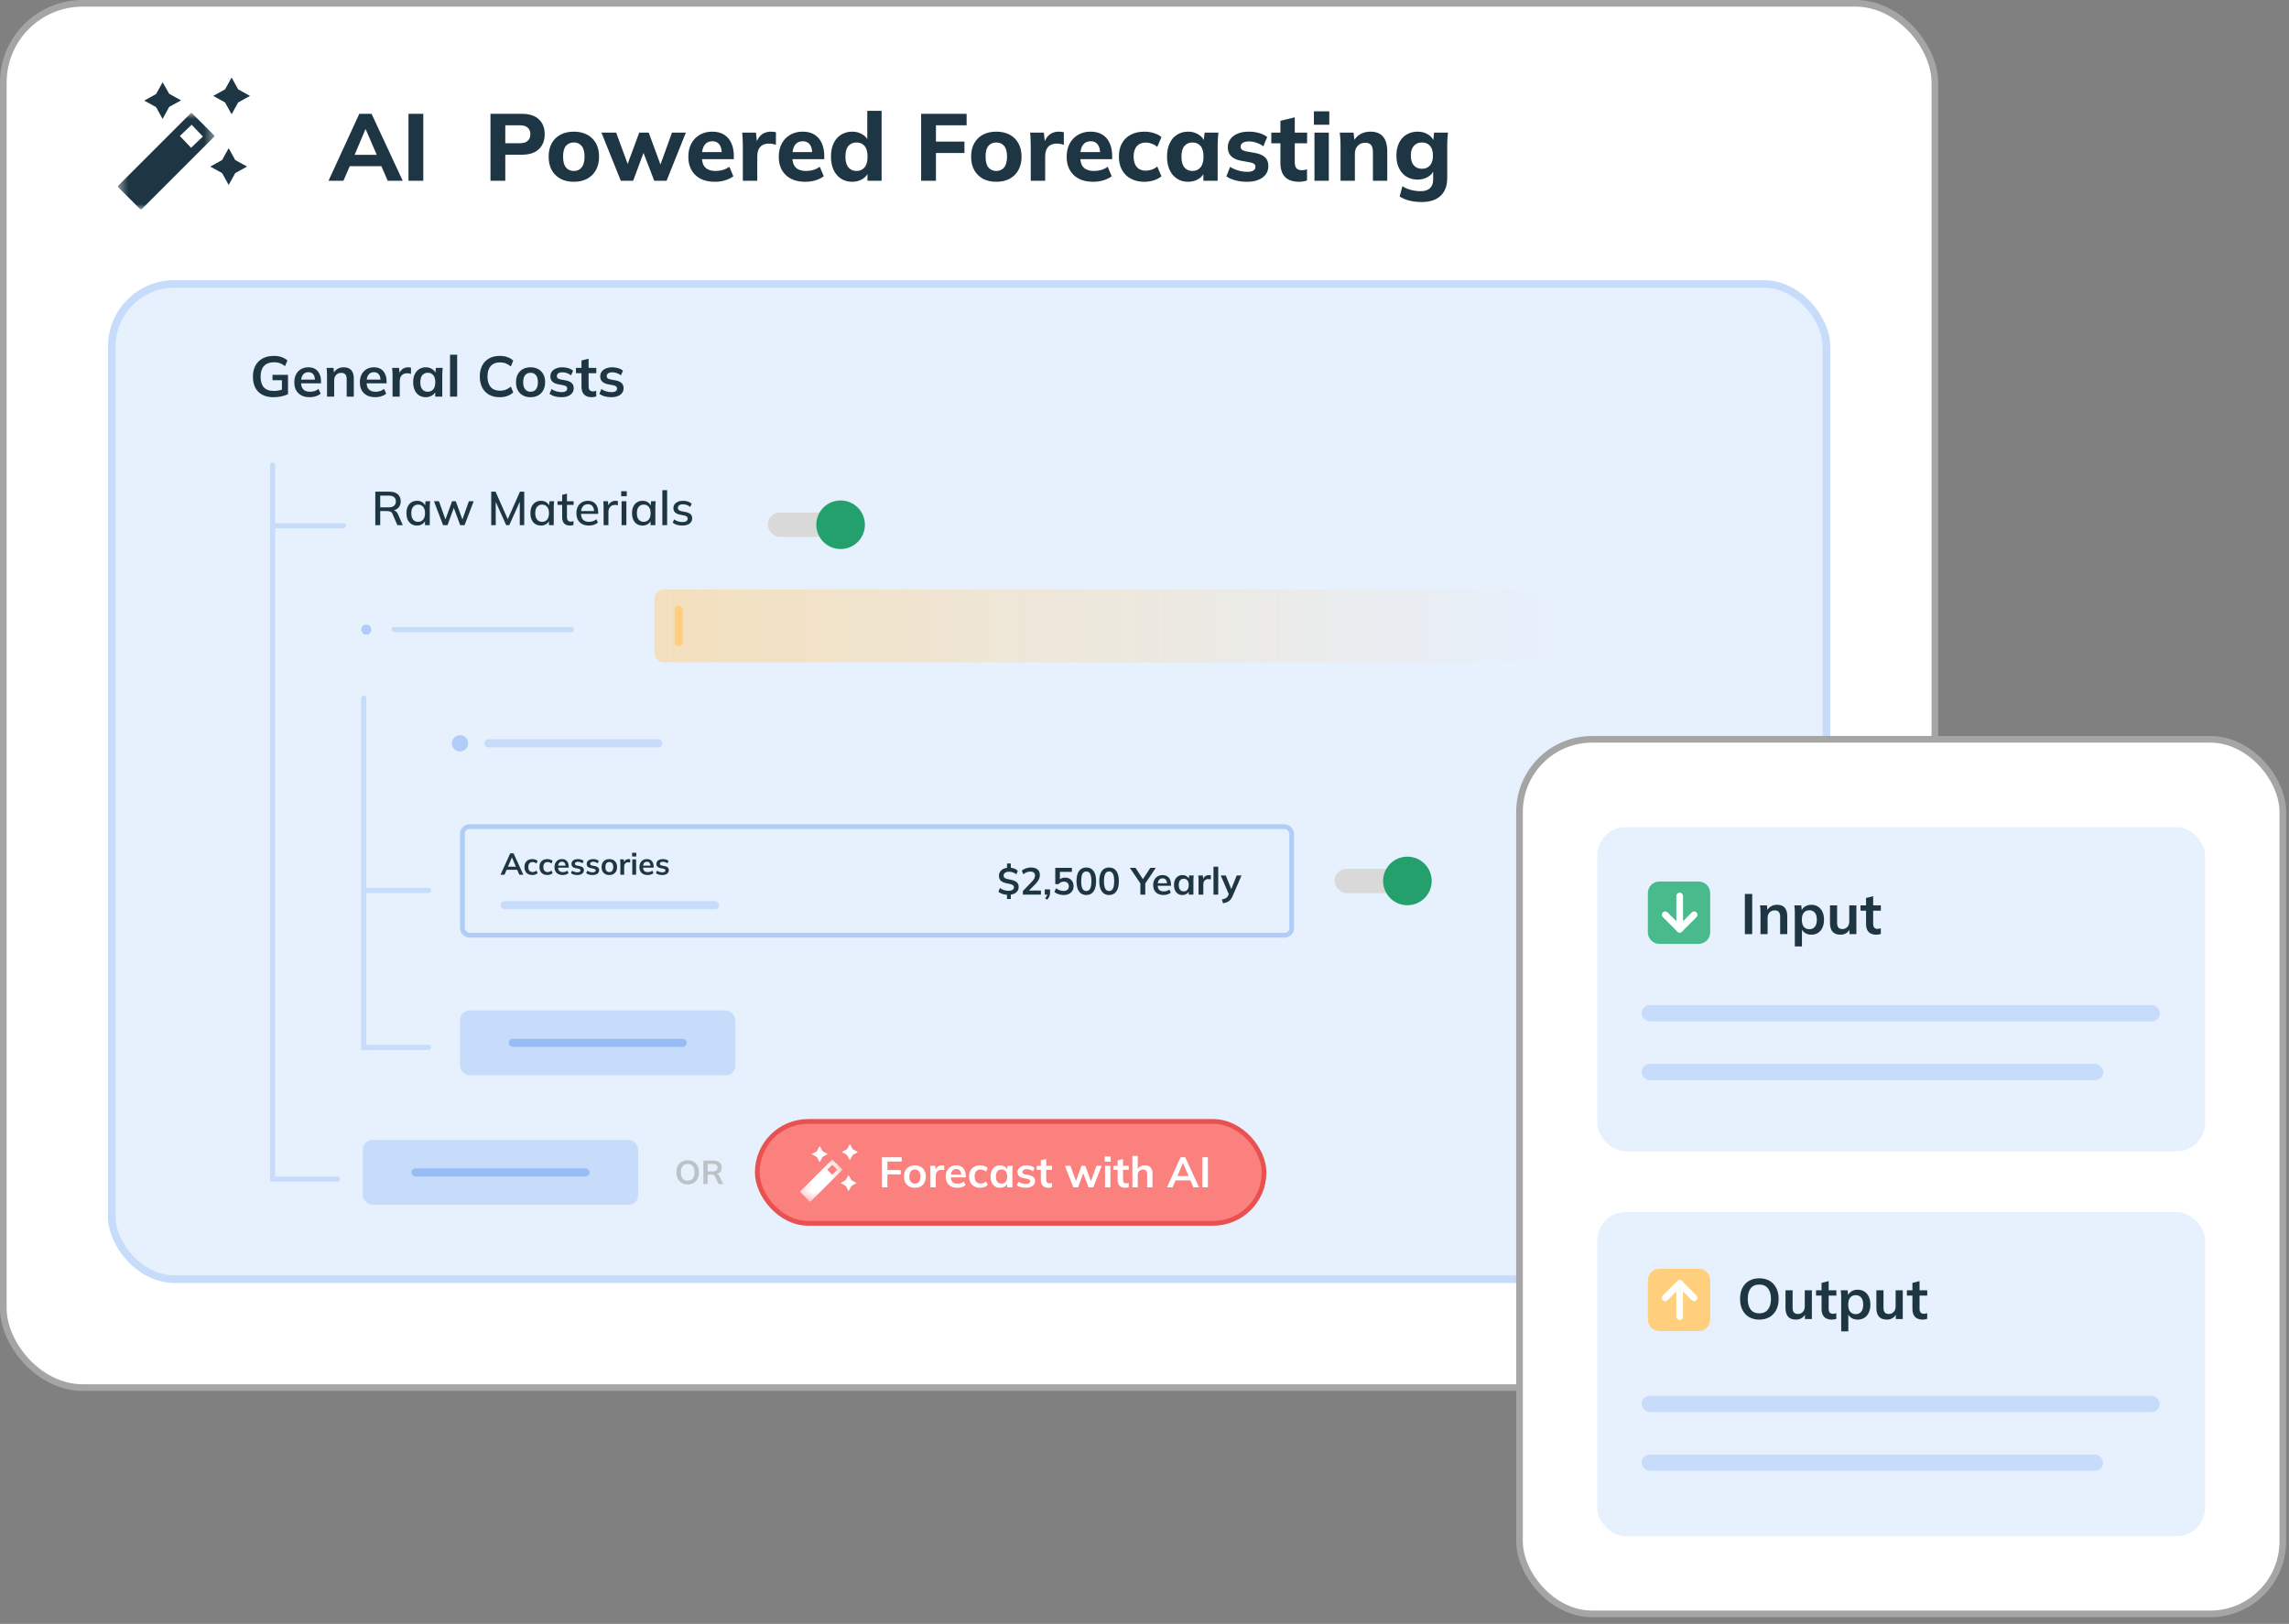 <svg width="241" height="171" viewBox="0 0 241 171" fill="none" xmlns="http://www.w3.org/2000/svg">
<rect x="0" y="0" width="241" height="171" fill="#808080" stroke="none"/>
<rect x="0.349" y="0.35" width="203.367" height="145.767" rx="8.35" fill="white" stroke="#A5A5A5" stroke-width="0.7"/>
<path d="M34.589 19.033L37.829 11.983H39.119L42.399 19.033H40.819L39.969 17.073L40.579 17.503H36.389L37.009 17.073L36.159 19.033H34.589ZM38.469 13.623L37.179 16.683L36.909 16.303H40.059L39.829 16.683L38.509 13.623H38.469ZM43.007 19.033V11.983H44.567V19.033H43.007ZM51.64 19.033V11.983H54.93C55.723 11.983 56.323 12.177 56.73 12.563C57.143 12.943 57.35 13.467 57.35 14.133C57.35 14.793 57.143 15.32 56.73 15.713C56.323 16.1 55.723 16.293 54.93 16.293H53.2V19.033H51.64ZM53.2 15.083H54.73C55.103 15.083 55.38 15 55.56 14.833C55.747 14.667 55.84 14.433 55.84 14.133C55.84 13.833 55.747 13.603 55.56 13.443C55.38 13.277 55.103 13.193 54.73 13.193H53.2V15.083ZM60.414 19.143C59.874 19.143 59.404 19.037 59.005 18.823C58.611 18.603 58.304 18.297 58.084 17.903C57.871 17.51 57.764 17.04 57.764 16.493C57.764 15.953 57.871 15.487 58.084 15.093C58.304 14.7 58.611 14.397 59.005 14.183C59.404 13.97 59.874 13.863 60.414 13.863C60.955 13.863 61.425 13.97 61.825 14.183C62.224 14.397 62.531 14.7 62.745 15.093C62.965 15.487 63.075 15.953 63.075 16.493C63.075 17.04 62.965 17.51 62.745 17.903C62.531 18.297 62.224 18.603 61.825 18.823C61.425 19.037 60.955 19.143 60.414 19.143ZM60.414 18.003C60.761 18.003 61.035 17.88 61.234 17.633C61.441 17.387 61.544 17.007 61.544 16.493C61.544 15.98 61.441 15.603 61.234 15.363C61.035 15.123 60.761 15.003 60.414 15.003C60.068 15.003 59.791 15.123 59.584 15.363C59.385 15.603 59.285 15.98 59.285 16.493C59.285 17.007 59.385 17.387 59.584 17.633C59.791 17.88 60.068 18.003 60.414 18.003ZM65.362 19.033L63.322 13.963H64.873L66.213 17.613H65.953L67.302 13.963H68.302L69.642 17.613H69.433L70.752 13.963H72.213L70.183 19.033H68.882L67.442 15.293H68.052L66.662 19.033H65.362ZM75.272 19.143C74.392 19.143 73.705 18.907 73.212 18.433C72.718 17.96 72.472 17.317 72.472 16.503C72.472 15.977 72.575 15.517 72.782 15.123C72.995 14.73 73.288 14.423 73.662 14.203C74.042 13.977 74.485 13.863 74.992 13.863C75.492 13.863 75.908 13.97 76.242 14.183C76.582 14.397 76.835 14.697 77.002 15.083C77.175 15.463 77.262 15.907 77.262 16.413V16.763H73.712V16.013H76.162L75.992 16.153C75.992 15.733 75.905 15.417 75.732 15.203C75.565 14.983 75.322 14.873 75.002 14.873C74.648 14.873 74.375 15.003 74.182 15.263C73.995 15.523 73.902 15.897 73.902 16.383V16.543C73.902 17.037 74.022 17.403 74.262 17.643C74.508 17.883 74.862 18.003 75.322 18.003C75.595 18.003 75.852 17.97 76.092 17.903C76.338 17.83 76.572 17.717 76.792 17.563L77.212 18.563C76.958 18.75 76.665 18.893 76.332 18.993C76.005 19.093 75.652 19.143 75.272 19.143ZM78.21 19.033V15.303C78.21 15.083 78.203 14.86 78.19 14.633C78.183 14.407 78.166 14.183 78.14 13.963H79.59L79.76 15.443H79.53C79.596 15.083 79.703 14.787 79.85 14.553C80.003 14.32 80.19 14.147 80.41 14.033C80.636 13.92 80.893 13.863 81.18 13.863C81.306 13.863 81.406 13.87 81.48 13.883C81.553 13.89 81.626 13.907 81.7 13.933L81.69 15.263C81.55 15.203 81.43 15.167 81.33 15.153C81.236 15.133 81.116 15.123 80.97 15.123C80.69 15.123 80.456 15.177 80.27 15.283C80.09 15.39 79.953 15.547 79.86 15.753C79.773 15.96 79.73 16.21 79.73 16.503V19.033H78.21ZM84.793 19.143C83.913 19.143 83.226 18.907 82.733 18.433C82.24 17.96 81.993 17.317 81.993 16.503C81.993 15.977 82.096 15.517 82.303 15.123C82.516 14.73 82.81 14.423 83.183 14.203C83.563 13.977 84.006 13.863 84.513 13.863C85.013 13.863 85.43 13.97 85.763 14.183C86.103 14.397 86.356 14.697 86.523 15.083C86.696 15.463 86.783 15.907 86.783 16.413V16.763H83.233V16.013H85.683L85.513 16.153C85.513 15.733 85.426 15.417 85.253 15.203C85.086 14.983 84.843 14.873 84.523 14.873C84.17 14.873 83.896 15.003 83.703 15.263C83.516 15.523 83.423 15.897 83.423 16.383V16.543C83.423 17.037 83.543 17.403 83.783 17.643C84.03 17.883 84.383 18.003 84.843 18.003C85.116 18.003 85.373 17.97 85.613 17.903C85.86 17.83 86.093 17.717 86.313 17.563L86.733 18.563C86.48 18.75 86.186 18.893 85.853 18.993C85.526 19.093 85.173 19.143 84.793 19.143ZM89.731 19.143C89.291 19.143 88.901 19.037 88.561 18.823C88.228 18.61 87.964 18.307 87.771 17.913C87.584 17.52 87.491 17.047 87.491 16.493C87.491 15.947 87.584 15.477 87.771 15.083C87.958 14.69 88.221 14.39 88.561 14.183C88.901 13.97 89.291 13.863 89.731 13.863C90.131 13.863 90.488 13.96 90.801 14.153C91.121 14.34 91.334 14.593 91.441 14.913H91.311V11.673H92.821V19.033H91.331V18.043H91.461C91.354 18.377 91.141 18.643 90.821 18.843C90.501 19.043 90.138 19.143 89.731 19.143ZM90.181 18.003C90.528 18.003 90.808 17.88 91.021 17.633C91.234 17.387 91.341 17.007 91.341 16.493C91.341 15.98 91.234 15.603 91.021 15.363C90.808 15.123 90.528 15.003 90.181 15.003C89.834 15.003 89.551 15.123 89.331 15.363C89.118 15.603 89.011 15.98 89.011 16.493C89.011 17.007 89.118 17.387 89.331 17.633C89.551 17.88 89.834 18.003 90.181 18.003ZM96.982 19.033V11.983H101.772V13.193H98.542V14.913H101.542V16.113H98.542V19.033H96.982ZM104.897 19.143C104.357 19.143 103.887 19.037 103.487 18.823C103.094 18.603 102.787 18.297 102.567 17.903C102.354 17.51 102.247 17.04 102.247 16.493C102.247 15.953 102.354 15.487 102.567 15.093C102.787 14.7 103.094 14.397 103.487 14.183C103.887 13.97 104.357 13.863 104.897 13.863C105.437 13.863 105.907 13.97 106.307 14.183C106.707 14.397 107.014 14.7 107.227 15.093C107.447 15.487 107.557 15.953 107.557 16.493C107.557 17.04 107.447 17.51 107.227 17.903C107.014 18.297 106.707 18.603 106.307 18.823C105.907 19.037 105.437 19.143 104.897 19.143ZM104.897 18.003C105.244 18.003 105.517 17.88 105.717 17.633C105.924 17.387 106.027 17.007 106.027 16.493C106.027 15.98 105.924 15.603 105.717 15.363C105.517 15.123 105.244 15.003 104.897 15.003C104.55 15.003 104.274 15.123 104.067 15.363C103.867 15.603 103.767 15.98 103.767 16.493C103.767 17.007 103.867 17.387 104.067 17.633C104.274 17.88 104.55 18.003 104.897 18.003ZM108.522 19.033V15.303C108.522 15.083 108.515 14.86 108.502 14.633C108.495 14.407 108.479 14.183 108.452 13.963H109.902L110.072 15.443H109.842C109.909 15.083 110.015 14.787 110.162 14.553C110.315 14.32 110.502 14.147 110.722 14.033C110.949 13.92 111.205 13.863 111.492 13.863C111.619 13.863 111.719 13.87 111.792 13.883C111.865 13.89 111.939 13.907 112.012 13.933L112.002 15.263C111.862 15.203 111.742 15.167 111.642 15.153C111.549 15.133 111.429 15.123 111.282 15.123C111.002 15.123 110.769 15.177 110.582 15.283C110.402 15.39 110.265 15.547 110.172 15.753C110.085 15.96 110.042 16.21 110.042 16.503V19.033H108.522ZM115.106 19.143C114.226 19.143 113.539 18.907 113.046 18.433C112.552 17.96 112.306 17.317 112.306 16.503C112.306 15.977 112.409 15.517 112.616 15.123C112.829 14.73 113.122 14.423 113.496 14.203C113.876 13.977 114.319 13.863 114.826 13.863C115.326 13.863 115.742 13.97 116.076 14.183C116.416 14.397 116.669 14.697 116.836 15.083C117.009 15.463 117.096 15.907 117.096 16.413V16.763H113.546V16.013H115.996L115.826 16.153C115.826 15.733 115.739 15.417 115.566 15.203C115.399 14.983 115.156 14.873 114.836 14.873C114.482 14.873 114.209 15.003 114.016 15.263C113.829 15.523 113.736 15.897 113.736 16.383V16.543C113.736 17.037 113.856 17.403 114.096 17.643C114.342 17.883 114.696 18.003 115.156 18.003C115.429 18.003 115.686 17.97 115.926 17.903C116.172 17.83 116.406 17.717 116.626 17.563L117.046 18.563C116.792 18.75 116.499 18.893 116.166 18.993C115.839 19.093 115.486 19.143 115.106 19.143ZM120.494 19.143C119.954 19.143 119.48 19.037 119.074 18.823C118.667 18.61 118.354 18.303 118.134 17.903C117.914 17.503 117.804 17.03 117.804 16.483C117.804 15.93 117.914 15.46 118.134 15.073C118.36 14.68 118.674 14.38 119.074 14.173C119.48 13.967 119.954 13.863 120.494 13.863C120.834 13.863 121.164 13.913 121.484 14.013C121.81 14.113 122.077 14.253 122.284 14.433L121.844 15.473C121.677 15.32 121.484 15.207 121.264 15.133C121.05 15.053 120.844 15.013 120.644 15.013C120.237 15.013 119.92 15.14 119.694 15.393C119.467 15.647 119.354 16.013 119.354 16.493C119.354 16.973 119.467 17.34 119.694 17.593C119.92 17.847 120.237 17.973 120.644 17.973C120.837 17.973 121.04 17.937 121.254 17.863C121.474 17.79 121.67 17.68 121.844 17.533L122.284 18.563C122.07 18.743 121.8 18.887 121.474 18.993C121.154 19.093 120.827 19.143 120.494 19.143ZM125.092 19.143C124.652 19.143 124.265 19.037 123.932 18.823C123.599 18.61 123.339 18.307 123.152 17.913C122.965 17.52 122.872 17.047 122.872 16.493C122.872 15.947 122.965 15.477 123.152 15.083C123.339 14.69 123.599 14.39 123.932 14.183C124.265 13.97 124.652 13.863 125.092 13.863C125.499 13.863 125.862 13.963 126.182 14.163C126.509 14.357 126.722 14.62 126.822 14.953H126.712L126.832 13.963H128.282C128.262 14.183 128.242 14.407 128.222 14.633C128.209 14.853 128.202 15.07 128.202 15.283V19.033H126.702L126.692 18.083H126.812C126.705 18.403 126.492 18.66 126.172 18.853C125.852 19.047 125.492 19.143 125.092 19.143ZM125.552 18.003C125.899 18.003 126.179 17.88 126.392 17.633C126.605 17.387 126.712 17.007 126.712 16.493C126.712 15.98 126.605 15.603 126.392 15.363C126.179 15.123 125.899 15.003 125.552 15.003C125.205 15.003 124.925 15.123 124.712 15.363C124.499 15.603 124.392 15.98 124.392 16.493C124.392 17.007 124.495 17.387 124.702 17.633C124.915 17.88 125.199 18.003 125.552 18.003ZM131.31 19.143C130.857 19.143 130.444 19.093 130.07 18.993C129.697 18.893 129.38 18.753 129.12 18.573L129.51 17.573C129.77 17.733 130.057 17.86 130.37 17.953C130.69 18.047 131.007 18.093 131.32 18.093C131.614 18.093 131.83 18.047 131.97 17.953C132.11 17.86 132.18 17.733 132.18 17.573C132.18 17.44 132.134 17.337 132.04 17.263C131.954 17.19 131.817 17.137 131.63 17.103L130.6 16.913C130.167 16.827 129.837 16.667 129.61 16.433C129.384 16.2 129.27 15.897 129.27 15.523C129.27 15.197 129.357 14.91 129.53 14.663C129.71 14.41 129.967 14.213 130.3 14.073C130.634 13.933 131.024 13.863 131.47 13.863C131.85 13.863 132.21 13.91 132.55 14.003C132.89 14.097 133.18 14.24 133.42 14.433L133.01 15.403C132.804 15.25 132.564 15.127 132.29 15.033C132.024 14.94 131.767 14.893 131.52 14.893C131.2 14.893 130.97 14.947 130.83 15.053C130.69 15.153 130.62 15.283 130.62 15.443C130.62 15.563 130.66 15.663 130.74 15.743C130.827 15.823 130.957 15.883 131.13 15.923L132.17 16.113C132.617 16.193 132.957 16.343 133.19 16.563C133.424 16.783 133.54 17.087 133.54 17.473C133.54 17.827 133.447 18.127 133.26 18.373C133.074 18.62 132.81 18.81 132.47 18.943C132.137 19.077 131.75 19.143 131.31 19.143ZM136.801 19.143C136.141 19.143 135.644 18.98 135.311 18.653C134.977 18.32 134.811 17.823 134.811 17.163V15.093H133.851V13.963H134.811V12.723L136.321 12.353V13.963H137.621V15.093H136.321V17.083C136.321 17.403 136.387 17.623 136.521 17.743C136.654 17.863 136.824 17.923 137.031 17.923C137.157 17.923 137.261 17.917 137.341 17.903C137.427 17.883 137.517 17.857 137.611 17.823V18.993C137.484 19.047 137.351 19.083 137.211 19.103C137.071 19.13 136.934 19.143 136.801 19.143ZM138.395 19.033V13.963H139.905V19.033H138.395ZM138.335 13.133V11.723H139.955V13.133H138.335ZM141.14 19.033V15.283C141.14 15.07 141.133 14.853 141.12 14.633C141.106 14.407 141.086 14.183 141.06 13.963H142.51L142.62 14.903H142.5C142.666 14.57 142.903 14.313 143.21 14.133C143.516 13.953 143.873 13.863 144.28 13.863C144.873 13.863 145.316 14.037 145.61 14.383C145.91 14.723 146.06 15.253 146.06 15.973V19.033H144.55V16.043C144.55 15.677 144.483 15.417 144.35 15.263C144.216 15.11 144.016 15.033 143.75 15.033C143.416 15.033 143.15 15.14 142.95 15.353C142.75 15.56 142.65 15.84 142.65 16.193V19.033H141.14ZM149.682 21.273C149.196 21.273 148.762 21.223 148.382 21.123C148.002 21.03 147.662 20.887 147.362 20.693L147.652 19.613C147.839 19.733 148.036 19.83 148.242 19.903C148.456 19.983 148.672 20.04 148.892 20.073C149.119 20.113 149.342 20.133 149.562 20.133C150.009 20.133 150.342 20.027 150.562 19.813C150.782 19.6 150.892 19.297 150.892 18.903V17.853H150.992C150.886 18.173 150.672 18.43 150.352 18.623C150.032 18.817 149.672 18.913 149.272 18.913C148.819 18.913 148.422 18.81 148.082 18.603C147.749 18.397 147.489 18.103 147.302 17.723C147.116 17.343 147.022 16.897 147.022 16.383C147.022 15.87 147.116 15.423 147.302 15.043C147.489 14.663 147.749 14.373 148.082 14.173C148.422 13.967 148.819 13.863 149.272 13.863C149.679 13.863 150.036 13.96 150.342 14.153C150.656 14.34 150.866 14.59 150.972 14.903L150.892 14.863L150.992 13.963H152.452C152.426 14.183 152.406 14.407 152.392 14.633C152.379 14.853 152.372 15.07 152.372 15.283V18.733C152.372 19.553 152.142 20.18 151.682 20.613C151.222 21.053 150.556 21.273 149.682 21.273ZM149.722 17.773C150.076 17.773 150.356 17.653 150.562 17.413C150.769 17.173 150.872 16.83 150.872 16.383C150.872 15.937 150.769 15.597 150.562 15.363C150.356 15.123 150.076 15.003 149.722 15.003C149.356 15.003 149.066 15.123 148.852 15.363C148.646 15.597 148.542 15.937 148.542 16.383C148.542 16.83 148.646 17.173 148.852 17.413C149.066 17.653 149.356 17.773 149.722 17.773Z" fill="#1E3644"/>
<rect x="23.246" y="16.216" width="1.705" height="1.705" transform="rotate(46.353 23.246 16.216)" fill="white"/>
<rect x="11.367" y="29.5" width="181.333" height="105.6" rx="7" fill="#0F67EA" fill-opacity="0.1"/>
<rect x="11.767" y="29.9" width="180.533" height="104.8" rx="6.6" stroke="#0F67EA" stroke-opacity="0.15" stroke-width="0.8"/>
<path d="M28.805 41.827C28.329 41.827 27.929 41.739 27.605 41.563C27.281 41.387 27.037 41.137 26.873 40.813C26.709 40.489 26.627 40.105 26.627 39.661C26.627 39.213 26.715 38.827 26.891 38.503C27.067 38.175 27.319 37.923 27.647 37.747C27.979 37.567 28.377 37.477 28.841 37.477C29.149 37.477 29.419 37.519 29.651 37.603C29.883 37.683 30.087 37.801 30.263 37.957L30.005 38.557C29.877 38.457 29.755 38.377 29.639 38.317C29.523 38.257 29.403 38.215 29.279 38.191C29.155 38.163 29.011 38.149 28.847 38.149C28.383 38.149 28.031 38.281 27.791 38.545C27.555 38.805 27.437 39.179 27.437 39.667C27.437 40.155 27.549 40.527 27.773 40.783C28.001 41.039 28.357 41.167 28.841 41.167C29.005 41.167 29.169 41.151 29.333 41.119C29.501 41.087 29.665 41.041 29.825 40.981L29.681 41.305V40.039H28.691V39.475H30.323V41.509C30.127 41.609 29.893 41.687 29.621 41.743C29.349 41.799 29.077 41.827 28.805 41.827ZM32.61 41.827C32.102 41.827 31.704 41.687 31.416 41.407C31.128 41.127 30.984 40.743 30.984 40.255C30.984 39.939 31.046 39.663 31.17 39.427C31.294 39.191 31.466 39.007 31.686 38.875C31.91 38.743 32.17 38.677 32.466 38.677C32.758 38.677 33.002 38.739 33.198 38.863C33.394 38.987 33.542 39.161 33.642 39.385C33.746 39.609 33.798 39.871 33.798 40.171V40.369H31.59V39.973H33.264L33.162 40.057C33.162 39.777 33.102 39.563 32.982 39.415C32.866 39.267 32.696 39.193 32.472 39.193C32.224 39.193 32.032 39.281 31.896 39.457C31.764 39.633 31.698 39.879 31.698 40.195V40.273C31.698 40.601 31.778 40.847 31.938 41.011C32.102 41.171 32.332 41.251 32.628 41.251C32.8 41.251 32.96 41.229 33.108 41.185C33.26 41.137 33.404 41.061 33.54 40.957L33.762 41.461C33.618 41.577 33.446 41.667 33.246 41.731C33.046 41.795 32.834 41.827 32.61 41.827ZM34.433 41.767V39.493C34.433 39.369 34.429 39.243 34.421 39.115C34.413 38.987 34.401 38.861 34.385 38.737H35.111L35.171 39.337H35.099C35.195 39.125 35.337 38.963 35.525 38.851C35.713 38.735 35.931 38.677 36.179 38.677C36.535 38.677 36.803 38.777 36.983 38.977C37.163 39.177 37.253 39.489 37.253 39.913V41.767H36.503V39.949C36.503 39.705 36.455 39.531 36.359 39.427C36.267 39.319 36.127 39.265 35.939 39.265C35.707 39.265 35.523 39.337 35.387 39.481C35.251 39.625 35.183 39.817 35.183 40.057V41.767H34.433ZM39.513 41.827C39.005 41.827 38.607 41.687 38.319 41.407C38.031 41.127 37.887 40.743 37.887 40.255C37.887 39.939 37.949 39.663 38.073 39.427C38.197 39.191 38.369 39.007 38.589 38.875C38.813 38.743 39.073 38.677 39.369 38.677C39.661 38.677 39.905 38.739 40.101 38.863C40.297 38.987 40.445 39.161 40.545 39.385C40.649 39.609 40.701 39.871 40.701 40.171V40.369H38.493V39.973H40.167L40.065 40.057C40.065 39.777 40.005 39.563 39.885 39.415C39.769 39.267 39.599 39.193 39.375 39.193C39.127 39.193 38.935 39.281 38.799 39.457C38.667 39.633 38.601 39.879 38.601 40.195V40.273C38.601 40.601 38.681 40.847 38.841 41.011C39.005 41.171 39.235 41.251 39.531 41.251C39.703 41.251 39.863 41.229 40.011 41.185C40.163 41.137 40.307 41.061 40.443 40.957L40.665 41.461C40.521 41.577 40.349 41.667 40.149 41.731C39.949 41.795 39.737 41.827 39.513 41.827ZM41.33 41.767V39.511C41.33 39.383 41.326 39.253 41.318 39.121C41.314 38.989 41.304 38.861 41.288 38.737H42.014L42.098 39.565H41.978C42.018 39.365 42.084 39.199 42.176 39.067C42.272 38.935 42.388 38.837 42.524 38.773C42.66 38.709 42.808 38.677 42.968 38.677C43.04 38.677 43.098 38.681 43.142 38.689C43.186 38.693 43.23 38.703 43.274 38.719L43.268 39.379C43.192 39.347 43.126 39.327 43.07 39.319C43.018 39.311 42.952 39.307 42.872 39.307C42.7 39.307 42.554 39.343 42.434 39.415C42.318 39.487 42.23 39.587 42.17 39.715C42.114 39.843 42.086 39.989 42.086 40.153V41.767H41.33ZM44.832 41.827C44.568 41.827 44.336 41.765 44.136 41.641C43.936 41.513 43.78 41.331 43.668 41.095C43.556 40.859 43.5 40.577 43.5 40.249C43.5 39.921 43.556 39.641 43.668 39.409C43.78 39.173 43.936 38.993 44.136 38.869C44.336 38.741 44.568 38.677 44.832 38.677C45.088 38.677 45.312 38.741 45.504 38.869C45.7 38.993 45.83 39.161 45.894 39.373H45.828L45.894 38.737H46.614C46.602 38.861 46.59 38.987 46.578 39.115C46.57 39.243 46.566 39.369 46.566 39.493V41.767H45.822L45.816 41.143H45.888C45.824 41.351 45.694 41.517 45.498 41.641C45.302 41.765 45.08 41.827 44.832 41.827ZM45.042 41.251C45.278 41.251 45.468 41.169 45.612 41.005C45.756 40.837 45.828 40.585 45.828 40.249C45.828 39.913 45.756 39.663 45.612 39.499C45.468 39.335 45.278 39.253 45.042 39.253C44.806 39.253 44.616 39.335 44.472 39.499C44.328 39.663 44.256 39.913 44.256 40.249C44.256 40.585 44.326 40.837 44.466 41.005C44.61 41.169 44.802 41.251 45.042 41.251ZM47.383 41.767V37.351H48.133V41.767H47.383ZM52.621 41.827C52.181 41.827 51.803 41.739 51.487 41.563C51.175 41.383 50.935 41.131 50.767 40.807C50.599 40.479 50.516 40.093 50.516 39.649C50.516 39.205 50.599 38.821 50.767 38.497C50.935 38.173 51.175 37.923 51.487 37.747C51.803 37.567 52.181 37.477 52.621 37.477C52.917 37.477 53.184 37.519 53.419 37.603C53.66 37.687 53.865 37.811 54.038 37.975L53.785 38.587C53.597 38.435 53.416 38.327 53.239 38.263C53.068 38.195 52.87 38.161 52.645 38.161C52.218 38.161 51.889 38.291 51.661 38.551C51.438 38.807 51.325 39.173 51.325 39.649C51.325 40.125 51.438 40.493 51.661 40.753C51.889 41.013 52.218 41.143 52.645 41.143C52.87 41.143 53.068 41.111 53.239 41.047C53.416 40.979 53.597 40.867 53.785 40.711L54.038 41.323C53.865 41.483 53.66 41.607 53.419 41.695C53.184 41.783 52.917 41.827 52.621 41.827ZM55.858 41.827C55.546 41.827 55.276 41.763 55.048 41.635C54.82 41.507 54.642 41.325 54.514 41.089C54.39 40.853 54.328 40.573 54.328 40.249C54.328 39.925 54.39 39.647 54.514 39.415C54.642 39.179 54.82 38.997 55.048 38.869C55.276 38.741 55.546 38.677 55.858 38.677C56.17 38.677 56.44 38.741 56.668 38.869C56.9 38.997 57.078 39.179 57.202 39.415C57.33 39.647 57.394 39.925 57.394 40.249C57.394 40.573 57.33 40.853 57.202 41.089C57.078 41.325 56.9 41.507 56.668 41.635C56.44 41.763 56.17 41.827 55.858 41.827ZM55.858 41.251C56.094 41.251 56.282 41.169 56.422 41.005C56.562 40.837 56.632 40.585 56.632 40.249C56.632 39.913 56.562 39.663 56.422 39.499C56.282 39.335 56.094 39.253 55.858 39.253C55.622 39.253 55.434 39.335 55.294 39.499C55.154 39.663 55.084 39.913 55.084 40.249C55.084 40.585 55.154 40.837 55.294 41.005C55.434 41.169 55.622 41.251 55.858 41.251ZM59.121 41.827C58.861 41.827 58.621 41.797 58.401 41.737C58.185 41.673 58.003 41.585 57.855 41.473L58.065 40.969C58.217 41.073 58.385 41.153 58.569 41.209C58.753 41.265 58.939 41.293 59.127 41.293C59.327 41.293 59.475 41.259 59.571 41.191C59.671 41.123 59.721 41.031 59.721 40.915C59.721 40.823 59.689 40.751 59.625 40.699C59.565 40.643 59.467 40.601 59.331 40.573L58.731 40.459C58.475 40.403 58.279 40.307 58.143 40.171C58.011 40.035 57.945 39.857 57.945 39.637C57.945 39.449 57.995 39.283 58.095 39.139C58.199 38.995 58.345 38.883 58.533 38.803C58.725 38.719 58.949 38.677 59.205 38.677C59.429 38.677 59.639 38.707 59.835 38.767C60.035 38.827 60.203 38.917 60.339 39.037L60.123 39.523C59.999 39.423 59.857 39.345 59.697 39.289C59.537 39.233 59.381 39.205 59.229 39.205C59.021 39.205 58.869 39.243 58.773 39.319C58.677 39.391 58.629 39.485 58.629 39.601C58.629 39.689 58.657 39.763 58.713 39.823C58.773 39.879 58.865 39.921 58.989 39.949L59.589 40.063C59.857 40.115 60.059 40.207 60.195 40.339C60.335 40.467 60.405 40.643 60.405 40.867C60.405 41.067 60.351 41.239 60.243 41.383C60.135 41.527 59.985 41.637 59.793 41.713C59.601 41.789 59.377 41.827 59.121 41.827ZM62.313 41.827C61.953 41.827 61.681 41.733 61.497 41.545C61.313 41.357 61.221 41.075 61.221 40.699V39.301H60.639V38.737H61.221V37.963L61.971 37.771V38.737H62.781V39.301H61.971V40.651C61.971 40.859 62.011 41.005 62.091 41.089C62.171 41.173 62.281 41.215 62.421 41.215C62.497 41.215 62.561 41.209 62.613 41.197C62.669 41.185 62.723 41.169 62.775 41.149V41.743C62.707 41.771 62.631 41.791 62.547 41.803C62.467 41.819 62.389 41.827 62.313 41.827ZM64.371 41.827C64.111 41.827 63.871 41.797 63.651 41.737C63.435 41.673 63.253 41.585 63.105 41.473L63.315 40.969C63.467 41.073 63.635 41.153 63.819 41.209C64.003 41.265 64.189 41.293 64.377 41.293C64.577 41.293 64.725 41.259 64.821 41.191C64.921 41.123 64.971 41.031 64.971 40.915C64.971 40.823 64.939 40.751 64.875 40.699C64.815 40.643 64.717 40.601 64.581 40.573L63.981 40.459C63.725 40.403 63.529 40.307 63.393 40.171C63.261 40.035 63.195 39.857 63.195 39.637C63.195 39.449 63.245 39.283 63.345 39.139C63.449 38.995 63.595 38.883 63.783 38.803C63.975 38.719 64.199 38.677 64.455 38.677C64.679 38.677 64.889 38.707 65.085 38.767C65.285 38.827 65.453 38.917 65.589 39.037L65.373 39.523C65.249 39.423 65.107 39.345 64.947 39.289C64.787 39.233 64.631 39.205 64.479 39.205C64.271 39.205 64.119 39.243 64.023 39.319C63.927 39.391 63.879 39.485 63.879 39.601C63.879 39.689 63.907 39.763 63.963 39.823C64.023 39.879 64.115 39.921 64.239 39.949L64.839 40.063C65.107 40.115 65.309 40.207 65.445 40.339C65.585 40.467 65.655 40.643 65.655 40.867C65.655 41.067 65.601 41.239 65.493 41.383C65.385 41.527 65.235 41.637 65.043 41.713C64.851 41.789 64.627 41.827 64.371 41.827Z" fill="#1E3644"/>
<path d="M39.513 55.3V51.775H41.003C41.379 51.775 41.671 51.865 41.878 52.045C42.084 52.222 42.188 52.47 42.188 52.79C42.188 53 42.141 53.18 42.048 53.33C41.954 53.48 41.823 53.595 41.653 53.675C41.483 53.752 41.283 53.79 41.053 53.79L41.133 53.71H41.268C41.404 53.71 41.526 53.745 41.633 53.815C41.743 53.885 41.833 53.997 41.903 54.15L42.408 55.3H41.838L41.338 54.145C41.288 54.008 41.209 53.92 41.103 53.88C40.999 53.84 40.871 53.82 40.718 53.82H40.033V55.3H39.513ZM40.033 53.425H40.918C41.168 53.425 41.356 53.372 41.483 53.265C41.613 53.158 41.678 53.005 41.678 52.805C41.678 52.602 41.613 52.448 41.483 52.345C41.356 52.242 41.168 52.19 40.918 52.19H40.033V53.425ZM43.904 55.345C43.681 55.345 43.486 55.293 43.319 55.19C43.153 55.087 43.023 54.937 42.929 54.74C42.839 54.543 42.794 54.31 42.794 54.04C42.794 53.767 42.839 53.533 42.929 53.34C43.023 53.147 43.153 52.998 43.319 52.895C43.486 52.788 43.681 52.735 43.904 52.735C44.124 52.735 44.316 52.79 44.479 52.9C44.643 53.01 44.751 53.16 44.804 53.35H44.749L44.799 52.78H45.289C45.279 52.883 45.269 52.987 45.259 53.09C45.253 53.19 45.249 53.288 45.249 53.385V55.3H44.744V54.74H44.799C44.746 54.927 44.636 55.075 44.469 55.185C44.306 55.292 44.118 55.345 43.904 55.345ZM44.029 54.95C44.246 54.95 44.419 54.873 44.549 54.72C44.683 54.567 44.749 54.34 44.749 54.04C44.749 53.74 44.683 53.515 44.549 53.365C44.419 53.212 44.246 53.135 44.029 53.135C43.809 53.135 43.633 53.212 43.499 53.365C43.369 53.515 43.304 53.74 43.304 54.04C43.304 54.34 43.369 54.567 43.499 54.72C43.629 54.873 43.806 54.95 44.029 54.95ZM46.647 55.3L45.692 52.78H46.217L46.962 54.88H46.832L47.597 52.78H47.987L48.747 54.88H48.622L49.367 52.78H49.872L48.912 55.3H48.452L47.662 53.16H47.897L47.117 55.3H46.647ZM51.72 55.3V51.775H52.175L53.535 54.84H53.385L54.745 51.775H55.195V55.3H54.725V52.48H54.89L53.62 55.3H53.295L52.025 52.48H52.195V55.3H51.72ZM56.956 55.345C56.733 55.345 56.538 55.293 56.371 55.19C56.204 55.087 56.074 54.937 55.981 54.74C55.891 54.543 55.846 54.31 55.846 54.04C55.846 53.767 55.891 53.533 55.981 53.34C56.074 53.147 56.204 52.998 56.371 52.895C56.538 52.788 56.733 52.735 56.956 52.735C57.176 52.735 57.368 52.79 57.531 52.9C57.694 53.01 57.803 53.16 57.856 53.35H57.801L57.851 52.78H58.341C58.331 52.883 58.321 52.987 58.311 53.09C58.304 53.19 58.301 53.288 58.301 53.385V55.3H57.796V54.74H57.851C57.798 54.927 57.688 55.075 57.521 55.185C57.358 55.292 57.169 55.345 56.956 55.345ZM57.081 54.95C57.298 54.95 57.471 54.873 57.601 54.72C57.734 54.567 57.801 54.34 57.801 54.04C57.801 53.74 57.734 53.515 57.601 53.365C57.471 53.212 57.298 53.135 57.081 53.135C56.861 53.135 56.684 53.212 56.551 53.365C56.421 53.515 56.356 53.74 56.356 54.04C56.356 54.34 56.421 54.567 56.551 54.72C56.681 54.873 56.858 54.95 57.081 54.95ZM60.018 55.345C59.745 55.345 59.538 55.272 59.398 55.125C59.258 54.975 59.188 54.752 59.188 54.455V53.17H58.698V52.78H59.188V52.115L59.693 51.98V52.78H60.393V53.17H59.693V54.41C59.693 54.597 59.726 54.73 59.793 54.81C59.86 54.89 59.956 54.93 60.083 54.93C60.146 54.93 60.201 54.925 60.248 54.915C60.298 54.902 60.343 54.887 60.383 54.87V55.28C60.333 55.3 60.275 55.315 60.208 55.325C60.141 55.338 60.078 55.345 60.018 55.345ZM61.995 55.345C61.588 55.345 61.268 55.23 61.035 55C60.802 54.77 60.685 54.452 60.685 54.045C60.685 53.782 60.735 53.552 60.835 53.355C60.938 53.158 61.08 53.007 61.26 52.9C61.443 52.79 61.655 52.735 61.895 52.735C62.132 52.735 62.33 52.785 62.49 52.885C62.65 52.985 62.772 53.127 62.855 53.31C62.938 53.49 62.98 53.703 62.98 53.95V54.11H61.08V53.82H62.635L62.55 53.885C62.55 53.635 62.493 53.442 62.38 53.305C62.27 53.165 62.11 53.095 61.9 53.095C61.667 53.095 61.487 53.177 61.36 53.34C61.233 53.5 61.17 53.722 61.17 54.005V54.055C61.17 54.352 61.242 54.575 61.385 54.725C61.532 54.875 61.738 54.95 62.005 54.95C62.152 54.95 62.288 54.93 62.415 54.89C62.545 54.847 62.668 54.777 62.785 54.68L62.95 55.025C62.833 55.128 62.692 55.208 62.525 55.265C62.358 55.318 62.182 55.345 61.995 55.345ZM63.55 55.3V53.405C63.55 53.302 63.546 53.198 63.539 53.095C63.536 52.988 63.529 52.883 63.52 52.78H64.01L64.064 53.43H63.984C64.018 53.273 64.075 53.143 64.154 53.04C64.234 52.937 64.331 52.86 64.445 52.81C64.561 52.76 64.683 52.735 64.809 52.735C64.863 52.735 64.908 52.738 64.945 52.745C64.981 52.748 65.018 52.755 65.055 52.765L65.049 53.215C64.993 53.192 64.943 53.178 64.9 53.175C64.859 53.168 64.809 53.165 64.749 53.165C64.603 53.165 64.478 53.198 64.374 53.265C64.271 53.328 64.193 53.415 64.139 53.525C64.086 53.635 64.059 53.753 64.059 53.88V55.3H63.55ZM65.444 55.3V52.78H65.949V55.3H65.444ZM65.404 52.255V51.73H65.989V52.255H65.404ZM67.654 55.345C67.431 55.345 67.236 55.293 67.069 55.19C66.903 55.087 66.773 54.937 66.679 54.74C66.589 54.543 66.544 54.31 66.544 54.04C66.544 53.767 66.589 53.533 66.679 53.34C66.773 53.147 66.903 52.998 67.069 52.895C67.236 52.788 67.431 52.735 67.654 52.735C67.874 52.735 68.066 52.79 68.229 52.9C68.393 53.01 68.501 53.16 68.554 53.35H68.499L68.549 52.78H69.039C69.029 52.883 69.019 52.987 69.009 53.09C69.003 53.19 68.999 53.288 68.999 53.385V55.3H68.494V54.74H68.549C68.496 54.927 68.386 55.075 68.219 55.185C68.056 55.292 67.868 55.345 67.654 55.345ZM67.779 54.95C67.996 54.95 68.169 54.873 68.299 54.72C68.433 54.567 68.499 54.34 68.499 54.04C68.499 53.74 68.433 53.515 68.299 53.365C68.169 53.212 67.996 53.135 67.779 53.135C67.559 53.135 67.383 53.212 67.249 53.365C67.119 53.515 67.054 53.74 67.054 54.04C67.054 54.34 67.119 54.567 67.249 54.72C67.379 54.873 67.556 54.95 67.779 54.95ZM69.736 55.3V51.62H70.241V55.3H69.736ZM71.846 55.345C71.636 55.345 71.443 55.318 71.266 55.265C71.09 55.212 70.943 55.137 70.826 55.04L70.981 54.695C71.105 54.788 71.241 54.858 71.391 54.905C71.541 54.952 71.695 54.975 71.851 54.975C72.035 54.975 72.173 54.943 72.266 54.88C72.36 54.813 72.406 54.723 72.406 54.61C72.406 54.523 72.376 54.453 72.316 54.4C72.26 54.347 72.165 54.307 72.031 54.28L71.551 54.185C71.338 54.138 71.176 54.058 71.066 53.945C70.956 53.832 70.901 53.687 70.901 53.51C70.901 53.36 70.941 53.227 71.021 53.11C71.105 52.993 71.221 52.902 71.371 52.835C71.525 52.768 71.703 52.735 71.906 52.735C72.093 52.735 72.266 52.762 72.426 52.815C72.586 52.868 72.72 52.945 72.826 53.045L72.666 53.38C72.563 53.293 72.446 53.227 72.316 53.18C72.186 53.13 72.055 53.105 71.921 53.105C71.735 53.105 71.596 53.14 71.506 53.21C71.416 53.28 71.371 53.372 71.371 53.485C71.371 53.572 71.398 53.643 71.451 53.7C71.508 53.753 71.596 53.795 71.716 53.825L72.196 53.92C72.423 53.967 72.593 54.043 72.706 54.15C72.82 54.257 72.876 54.4 72.876 54.58C72.876 54.737 72.833 54.873 72.746 54.99C72.66 55.107 72.54 55.195 72.386 55.255C72.233 55.315 72.053 55.345 71.846 55.345Z" fill="#1E3644"/>
<path d="M71.22 123.45C71.22 123.191 71.266 122.967 71.36 122.778C71.456 122.589 71.592 122.443 71.769 122.341C71.947 122.236 72.158 122.183 72.403 122.183C72.645 122.183 72.856 122.236 73.033 122.341C73.21 122.443 73.347 122.589 73.442 122.778C73.54 122.967 73.589 123.19 73.589 123.447C73.589 123.706 73.54 123.931 73.442 124.122C73.347 124.311 73.21 124.458 73.033 124.563C72.856 124.668 72.645 124.721 72.403 124.721C72.158 124.721 71.947 124.668 71.769 124.563C71.594 124.458 71.459 124.311 71.363 124.122C71.268 123.931 71.22 123.707 71.22 123.45ZM71.692 123.45C71.692 123.728 71.752 123.945 71.871 124.101C71.99 124.258 72.167 124.336 72.403 124.336C72.632 124.336 72.808 124.258 72.931 124.101C73.055 123.945 73.117 123.728 73.117 123.45C73.117 123.17 73.055 122.953 72.931 122.799C72.81 122.645 72.634 122.568 72.403 122.568C72.167 122.568 71.99 122.645 71.871 122.799C71.752 122.953 71.692 123.17 71.692 123.45ZM74.055 124.686V122.218H75.133C75.404 122.218 75.613 122.282 75.76 122.411C75.909 122.539 75.984 122.718 75.984 122.946C75.984 123.098 75.95 123.227 75.882 123.335C75.817 123.442 75.722 123.525 75.599 123.583C75.475 123.639 75.329 123.667 75.161 123.667L75.21 123.601H75.329C75.427 123.601 75.515 123.626 75.592 123.678C75.669 123.729 75.732 123.807 75.781 123.912L76.141 124.686H75.644L75.28 123.884C75.248 123.803 75.197 123.749 75.13 123.723C75.064 123.698 74.985 123.685 74.892 123.685H74.507V124.686H74.055ZM74.507 123.352H75.06C75.218 123.352 75.339 123.32 75.42 123.254C75.504 123.187 75.546 123.089 75.546 122.96C75.546 122.832 75.504 122.735 75.42 122.67C75.339 122.604 75.218 122.572 75.06 122.572H74.507V123.352Z" fill="#BCC3C7"/>
<rect x="48.688" y="87.049" width="87.308" height="11.435" rx="0.75" stroke="#0F67EA" stroke-opacity="0.25" stroke-width="0.5"/>
<path d="M52.699 92.112L53.72 89.856H54.066L55.099 92.112H54.68L54.405 91.479L54.571 91.591H53.218L53.39 91.479L53.115 92.112H52.699ZM53.89 90.298L53.438 91.367L53.355 91.268H54.43L54.363 91.367L53.902 90.298H53.89ZM56.044 92.144C55.877 92.144 55.731 92.11 55.605 92.042C55.481 91.974 55.386 91.877 55.317 91.751C55.249 91.623 55.215 91.471 55.215 91.296C55.215 91.121 55.249 90.972 55.317 90.848C55.388 90.725 55.485 90.63 55.608 90.564C55.732 90.497 55.877 90.464 56.044 90.464C56.15 90.464 56.254 90.481 56.354 90.516C56.456 90.548 56.54 90.594 56.604 90.656L56.482 90.935C56.424 90.881 56.359 90.842 56.287 90.816C56.216 90.789 56.147 90.775 56.079 90.775C55.936 90.775 55.824 90.82 55.743 90.909C55.664 90.999 55.624 91.129 55.624 91.3C55.624 91.47 55.664 91.601 55.743 91.693C55.824 91.785 55.936 91.831 56.079 91.831C56.145 91.831 56.213 91.818 56.284 91.792C56.356 91.767 56.422 91.727 56.482 91.674L56.604 91.949C56.538 92.011 56.453 92.059 56.351 92.093C56.251 92.127 56.148 92.144 56.044 92.144ZM57.625 92.144C57.458 92.144 57.312 92.11 57.186 92.042C57.063 91.974 56.967 91.877 56.898 91.751C56.83 91.623 56.796 91.471 56.796 91.296C56.796 91.121 56.83 90.972 56.898 90.848C56.969 90.725 57.066 90.63 57.19 90.564C57.313 90.497 57.458 90.464 57.625 90.464C57.731 90.464 57.835 90.481 57.935 90.516C58.038 90.548 58.121 90.594 58.185 90.656L58.063 90.935C58.006 90.881 57.941 90.842 57.868 90.816C57.798 90.789 57.728 90.775 57.66 90.775C57.517 90.775 57.405 90.82 57.324 90.909C57.245 90.999 57.206 91.129 57.206 91.3C57.206 91.47 57.245 91.601 57.324 91.693C57.405 91.785 57.517 91.831 57.66 91.831C57.726 91.831 57.794 91.818 57.865 91.792C57.937 91.767 58.004 91.727 58.063 91.674L58.185 91.949C58.119 92.011 58.034 92.059 57.932 92.093C57.832 92.127 57.729 92.144 57.625 92.144ZM59.245 92.144C58.974 92.144 58.761 92.07 58.608 91.92C58.454 91.771 58.377 91.566 58.377 91.306C58.377 91.137 58.41 90.99 58.477 90.864C58.543 90.739 58.634 90.64 58.752 90.57C58.871 90.5 59.01 90.464 59.168 90.464C59.323 90.464 59.454 90.497 59.558 90.564C59.663 90.63 59.742 90.722 59.795 90.842C59.85 90.961 59.878 91.101 59.878 91.261V91.367H58.7V91.156H59.593L59.539 91.2C59.539 91.051 59.507 90.937 59.443 90.858C59.381 90.779 59.29 90.74 59.171 90.74C59.039 90.74 58.936 90.787 58.864 90.88C58.793 90.974 58.758 91.105 58.758 91.274V91.316C58.758 91.49 58.801 91.622 58.886 91.709C58.974 91.794 59.096 91.837 59.254 91.837C59.346 91.837 59.431 91.825 59.51 91.802C59.591 91.776 59.668 91.736 59.74 91.68L59.859 91.949C59.782 92.011 59.69 92.059 59.584 92.093C59.477 92.127 59.364 92.144 59.245 92.144ZM60.793 92.144C60.654 92.144 60.526 92.128 60.409 92.096C60.294 92.062 60.197 92.015 60.118 91.956L60.23 91.687C60.311 91.742 60.4 91.785 60.498 91.815C60.597 91.845 60.696 91.86 60.796 91.86C60.903 91.86 60.982 91.841 61.033 91.805C61.086 91.769 61.113 91.72 61.113 91.658C61.113 91.609 61.096 91.57 61.062 91.543C61.03 91.513 60.977 91.49 60.905 91.476L60.585 91.415C60.448 91.385 60.344 91.334 60.271 91.261C60.201 91.189 60.166 91.094 60.166 90.976C60.166 90.876 60.192 90.788 60.246 90.711C60.301 90.634 60.379 90.574 60.479 90.532C60.582 90.487 60.701 90.464 60.838 90.464C60.957 90.464 61.069 90.48 61.174 90.512C61.28 90.544 61.37 90.592 61.442 90.656L61.327 90.916C61.261 90.862 61.185 90.821 61.1 90.791C61.015 90.761 60.931 90.746 60.85 90.746C60.739 90.746 60.658 90.766 60.607 90.807C60.556 90.845 60.53 90.895 60.53 90.957C60.53 91.004 60.545 91.044 60.575 91.076C60.607 91.105 60.656 91.128 60.722 91.143L61.042 91.204C61.185 91.231 61.293 91.28 61.366 91.351C61.44 91.419 61.478 91.513 61.478 91.632C61.478 91.739 61.449 91.831 61.391 91.908C61.334 91.984 61.254 92.043 61.151 92.084C61.049 92.124 60.929 92.144 60.793 92.144ZM62.396 92.144C62.257 92.144 62.129 92.128 62.012 92.096C61.897 92.062 61.8 92.015 61.721 91.956L61.833 91.687C61.914 91.742 62.003 91.785 62.102 91.815C62.2 91.845 62.299 91.86 62.399 91.86C62.506 91.86 62.585 91.841 62.636 91.805C62.689 91.769 62.716 91.72 62.716 91.658C62.716 91.609 62.699 91.57 62.665 91.543C62.633 91.513 62.581 91.49 62.508 91.476L62.188 91.415C62.051 91.385 61.947 91.334 61.874 91.261C61.804 91.189 61.769 91.094 61.769 90.976C61.769 90.876 61.795 90.788 61.849 90.711C61.904 90.634 61.982 90.574 62.082 90.532C62.185 90.487 62.304 90.464 62.441 90.464C62.56 90.464 62.672 90.48 62.777 90.512C62.883 90.544 62.973 90.592 63.045 90.656L62.93 90.916C62.864 90.862 62.788 90.821 62.703 90.791C62.618 90.761 62.535 90.746 62.453 90.746C62.343 90.746 62.261 90.766 62.21 90.807C62.159 90.845 62.133 90.895 62.133 90.957C62.133 91.004 62.148 91.044 62.178 91.076C62.21 91.105 62.259 91.128 62.325 91.143L62.645 91.204C62.788 91.231 62.896 91.28 62.969 91.351C63.043 91.419 63.081 91.513 63.081 91.632C63.081 91.739 63.052 91.831 62.994 91.908C62.937 91.984 62.857 92.043 62.754 92.084C62.652 92.124 62.532 92.144 62.396 92.144ZM64.153 92.144C63.986 92.144 63.842 92.11 63.721 92.042C63.599 91.974 63.504 91.877 63.436 91.751C63.37 91.625 63.337 91.476 63.337 91.303C63.337 91.13 63.37 90.982 63.436 90.858C63.504 90.732 63.599 90.635 63.721 90.567C63.842 90.499 63.986 90.464 64.153 90.464C64.319 90.464 64.463 90.499 64.585 90.567C64.708 90.635 64.803 90.732 64.87 90.858C64.938 90.982 64.972 91.13 64.972 91.303C64.972 91.476 64.938 91.625 64.87 91.751C64.803 91.877 64.708 91.974 64.585 92.042C64.463 92.11 64.319 92.144 64.153 92.144ZM64.153 91.837C64.278 91.837 64.379 91.793 64.454 91.706C64.528 91.616 64.566 91.482 64.566 91.303C64.566 91.124 64.528 90.99 64.454 90.903C64.379 90.815 64.278 90.772 64.153 90.772C64.027 90.772 63.926 90.815 63.852 90.903C63.777 90.99 63.74 91.124 63.74 91.303C63.74 91.482 63.777 91.616 63.852 91.706C63.926 91.793 64.027 91.837 64.153 91.837ZM65.314 92.112V90.909C65.314 90.841 65.311 90.772 65.307 90.701C65.305 90.631 65.3 90.562 65.291 90.496H65.678L65.723 90.938H65.659C65.681 90.831 65.716 90.743 65.765 90.672C65.816 90.602 65.878 90.55 65.95 90.516C66.023 90.481 66.102 90.464 66.187 90.464C66.226 90.464 66.257 90.466 66.28 90.471C66.303 90.473 66.327 90.478 66.35 90.487L66.347 90.839C66.307 90.822 66.272 90.811 66.242 90.807C66.214 90.802 66.179 90.8 66.136 90.8C66.044 90.8 65.966 90.82 65.902 90.858C65.841 90.896 65.794 90.95 65.762 91.018C65.732 91.086 65.717 91.164 65.717 91.252V92.112H65.314ZM66.573 92.112V90.496H66.973V92.112H66.573ZM66.551 90.192V89.802H66.996V90.192H66.551ZM68.188 92.144C67.917 92.144 67.705 92.07 67.551 91.92C67.398 91.771 67.321 91.566 67.321 91.306C67.321 91.137 67.354 90.99 67.42 90.864C67.486 90.739 67.578 90.64 67.695 90.57C67.815 90.5 67.954 90.464 68.111 90.464C68.267 90.464 68.397 90.497 68.502 90.564C68.606 90.63 68.685 90.722 68.739 90.842C68.794 90.961 68.822 91.101 68.822 91.261V91.367H67.644V91.156H68.537L68.483 91.2C68.483 91.051 68.451 90.937 68.387 90.858C68.325 90.779 68.234 90.74 68.115 90.74C67.982 90.74 67.88 90.787 67.807 90.88C67.737 90.974 67.702 91.105 67.702 91.274V91.316C67.702 91.49 67.745 91.622 67.83 91.709C67.917 91.794 68.04 91.837 68.198 91.837C68.29 91.837 68.375 91.825 68.454 91.802C68.535 91.776 68.612 91.736 68.684 91.68L68.803 91.949C68.726 92.011 68.634 92.059 68.527 92.093C68.421 92.127 68.308 92.144 68.188 92.144ZM69.737 92.144C69.598 92.144 69.47 92.128 69.353 92.096C69.237 92.062 69.14 92.015 69.061 91.956L69.173 91.687C69.254 91.742 69.344 91.785 69.442 91.815C69.54 91.845 69.639 91.86 69.74 91.86C69.846 91.86 69.925 91.841 69.977 91.805C70.03 91.769 70.057 91.72 70.057 91.658C70.057 91.609 70.04 91.57 70.005 91.543C69.973 91.513 69.921 91.49 69.849 91.476L69.529 91.415C69.392 91.385 69.287 91.334 69.215 91.261C69.145 91.189 69.109 91.094 69.109 90.976C69.109 90.876 69.136 90.788 69.189 90.711C69.245 90.634 69.323 90.574 69.423 90.532C69.525 90.487 69.645 90.464 69.781 90.464C69.901 90.464 70.013 90.48 70.117 90.512C70.224 90.544 70.314 90.592 70.386 90.656L70.271 90.916C70.205 90.862 70.129 90.821 70.044 90.791C69.958 90.761 69.875 90.746 69.794 90.746C69.683 90.746 69.602 90.766 69.551 90.807C69.5 90.845 69.474 90.895 69.474 90.957C69.474 91.004 69.489 91.044 69.519 91.076C69.551 91.105 69.6 91.128 69.666 91.143L69.986 91.204C70.129 91.231 70.237 91.28 70.309 91.351C70.384 91.419 70.421 91.513 70.421 91.632C70.421 91.739 70.393 91.831 70.335 91.908C70.277 91.984 70.197 92.043 70.095 92.084C69.993 92.124 69.873 92.144 69.737 92.144Z" fill="#1E3644"/>
<path d="M106.024 94.669V94.145L106.116 94.234C105.922 94.228 105.738 94.199 105.564 94.145C105.394 94.09 105.246 94.012 105.12 93.913L105.276 93.51C105.402 93.603 105.539 93.675 105.688 93.725C105.838 93.776 106.002 93.802 106.18 93.802C106.38 93.802 106.526 93.767 106.616 93.698C106.71 93.626 106.756 93.536 106.756 93.43C106.756 93.341 106.723 93.271 106.656 93.218C106.592 93.164 106.482 93.12 106.324 93.085L105.9 92.993C105.655 92.94 105.472 92.851 105.352 92.725C105.235 92.597 105.176 92.431 105.176 92.225C105.176 92.068 105.215 91.928 105.292 91.805C105.37 91.68 105.478 91.58 105.616 91.505C105.755 91.431 105.918 91.387 106.104 91.374L106.024 91.433V90.93H106.424V91.433L106.34 91.37C106.492 91.377 106.642 91.408 106.788 91.462C106.938 91.515 107.062 91.592 107.16 91.694L107.008 92.078C106.907 91.984 106.791 91.915 106.66 91.87C106.53 91.822 106.387 91.797 106.232 91.797C106.056 91.797 105.918 91.836 105.816 91.913C105.715 91.988 105.664 92.087 105.664 92.21C105.664 92.3 105.695 92.375 105.756 92.433C105.82 92.49 105.926 92.534 106.072 92.566L106.496 92.657C106.752 92.711 106.942 92.799 107.064 92.921C107.19 93.041 107.252 93.2 107.252 93.397C107.252 93.552 107.214 93.689 107.136 93.809C107.059 93.927 106.952 94.022 106.816 94.094C106.683 94.163 106.527 94.207 106.348 94.225L106.424 94.141V94.669H106.024ZM107.695 94.21V93.829L108.631 92.853C108.748 92.731 108.835 92.618 108.891 92.513C108.947 92.409 108.975 92.303 108.975 92.194C108.975 92.058 108.932 91.955 108.847 91.885C108.761 91.816 108.637 91.781 108.475 91.781C108.344 91.781 108.219 91.805 108.099 91.853C107.979 91.899 107.861 91.971 107.747 92.07L107.579 91.686C107.693 91.584 107.835 91.503 108.003 91.442C108.173 91.38 108.352 91.35 108.539 91.35C108.843 91.35 109.076 91.418 109.239 91.553C109.401 91.689 109.483 91.884 109.483 92.138C109.483 92.314 109.441 92.481 109.359 92.641C109.276 92.799 109.148 92.964 108.975 93.138L108.195 93.918V93.781H109.595V94.21H107.695ZM110.241 94.742L110.037 94.582C110.123 94.493 110.181 94.411 110.213 94.334C110.248 94.259 110.265 94.179 110.265 94.094L110.373 94.21H109.997V93.653H110.557V94.022C110.557 94.157 110.533 94.281 110.485 94.394C110.44 94.508 110.359 94.624 110.241 94.742ZM111.993 94.249C111.871 94.249 111.748 94.236 111.625 94.21C111.505 94.183 111.392 94.145 111.285 94.097C111.181 94.049 111.092 93.992 111.017 93.925L111.185 93.537C111.311 93.631 111.439 93.701 111.569 93.749C111.703 93.795 111.841 93.817 111.985 93.817C112.159 93.817 112.293 93.775 112.389 93.689C112.488 93.602 112.537 93.484 112.537 93.338C112.537 93.188 112.491 93.068 112.397 92.978C112.304 92.884 112.176 92.838 112.013 92.838C111.899 92.838 111.793 92.86 111.697 92.906C111.604 92.948 111.52 93.015 111.445 93.106H111.105V91.389H112.857V91.814H111.593V92.71H111.469C111.539 92.616 111.631 92.544 111.745 92.493C111.863 92.443 111.993 92.418 112.137 92.418C112.319 92.418 112.476 92.455 112.609 92.529C112.743 92.604 112.847 92.71 112.921 92.846C112.996 92.979 113.033 93.136 113.033 93.317C113.033 93.501 112.991 93.664 112.905 93.805C112.823 93.944 112.703 94.053 112.545 94.133C112.391 94.211 112.207 94.249 111.993 94.249ZM114.372 94.249C114.041 94.249 113.787 94.124 113.608 93.874C113.429 93.62 113.34 93.26 113.34 92.793C113.34 92.322 113.429 91.963 113.608 91.718C113.787 91.472 114.041 91.35 114.372 91.35C114.705 91.35 114.96 91.472 115.136 91.718C115.315 91.963 115.404 92.32 115.404 92.79C115.404 93.259 115.315 93.62 115.136 93.874C114.96 94.124 114.705 94.249 114.372 94.249ZM114.372 93.826C114.553 93.826 114.688 93.743 114.776 93.578C114.864 93.409 114.908 93.147 114.908 92.79C114.908 92.432 114.864 92.174 114.776 92.013C114.688 91.851 114.553 91.769 114.372 91.769C114.193 91.769 114.059 91.851 113.968 92.013C113.88 92.174 113.836 92.432 113.836 92.79C113.836 93.147 113.88 93.409 113.968 93.578C114.059 93.743 114.193 93.826 114.372 93.826ZM116.77 94.249C116.44 94.249 116.185 94.124 116.006 93.874C115.828 93.62 115.738 93.26 115.738 92.793C115.738 92.322 115.828 91.963 116.006 91.718C116.185 91.472 116.44 91.35 116.77 91.35C117.104 91.35 117.358 91.472 117.534 91.718C117.713 91.963 117.802 92.32 117.802 92.79C117.802 93.259 117.713 93.62 117.534 93.874C117.358 94.124 117.104 94.249 116.77 94.249ZM116.77 93.826C116.952 93.826 117.086 93.743 117.174 93.578C117.262 93.409 117.306 93.147 117.306 92.79C117.306 92.432 117.262 92.174 117.174 92.013C117.086 91.851 116.952 91.769 116.77 91.769C116.592 91.769 116.457 91.851 116.366 92.013C116.278 92.174 116.234 92.432 116.234 92.79C116.234 93.147 116.278 93.409 116.366 93.578C116.457 93.743 116.592 93.826 116.77 93.826ZM120.066 94.21V92.877L120.174 93.186L118.962 91.389H119.558L120.39 92.669H120.278L121.11 91.389H121.686L120.478 93.186L120.582 92.877V94.21H120.066ZM122.498 94.249C122.159 94.249 121.894 94.156 121.702 93.969C121.51 93.783 121.414 93.527 121.414 93.201C121.414 92.991 121.455 92.807 121.538 92.65C121.621 92.492 121.735 92.37 121.882 92.281C122.031 92.194 122.205 92.15 122.402 92.15C122.597 92.15 122.759 92.191 122.89 92.273C123.021 92.356 123.119 92.472 123.186 92.621C123.255 92.771 123.29 92.945 123.29 93.145V93.278H121.818V93.013H122.934L122.866 93.07C122.866 92.883 122.826 92.74 122.746 92.641C122.669 92.543 122.555 92.493 122.406 92.493C122.241 92.493 122.113 92.552 122.022 92.669C121.934 92.787 121.89 92.951 121.89 93.162V93.213C121.89 93.432 121.943 93.596 122.05 93.706C122.159 93.812 122.313 93.865 122.51 93.865C122.625 93.865 122.731 93.851 122.83 93.822C122.931 93.79 123.027 93.739 123.118 93.669L123.266 94.005C123.17 94.083 123.055 94.143 122.922 94.186C122.789 94.228 122.647 94.249 122.498 94.249ZM124.493 94.249C124.317 94.249 124.163 94.208 124.029 94.126C123.896 94.04 123.792 93.919 123.717 93.761C123.643 93.604 123.605 93.416 123.605 93.198C123.605 92.979 123.643 92.792 123.717 92.638C123.792 92.48 123.896 92.36 124.029 92.278C124.163 92.192 124.317 92.15 124.493 92.15C124.664 92.15 124.813 92.192 124.941 92.278C125.072 92.36 125.159 92.472 125.201 92.614H125.157L125.201 92.189H125.681C125.673 92.272 125.665 92.356 125.657 92.442C125.652 92.527 125.649 92.611 125.649 92.694V94.21H125.153L125.149 93.793H125.197C125.155 93.932 125.068 94.043 124.937 94.126C124.807 94.208 124.659 94.249 124.493 94.249ZM124.633 93.865C124.791 93.865 124.917 93.811 125.013 93.701C125.109 93.59 125.157 93.421 125.157 93.198C125.157 92.974 125.109 92.807 125.013 92.698C124.917 92.588 124.791 92.534 124.633 92.534C124.476 92.534 124.349 92.588 124.253 92.698C124.157 92.807 124.109 92.974 124.109 93.198C124.109 93.421 124.156 93.59 124.249 93.701C124.345 93.811 124.473 93.865 124.633 93.865ZM126.19 94.21V92.706C126.19 92.62 126.187 92.534 126.182 92.445C126.179 92.358 126.173 92.272 126.162 92.189H126.646L126.702 92.742H126.622C126.649 92.608 126.693 92.498 126.754 92.409C126.818 92.322 126.895 92.256 126.986 92.213C127.077 92.171 127.175 92.15 127.282 92.15C127.33 92.15 127.369 92.152 127.398 92.157C127.427 92.16 127.457 92.167 127.486 92.177L127.482 92.618C127.431 92.596 127.387 92.583 127.35 92.578C127.315 92.572 127.271 92.57 127.218 92.57C127.103 92.57 127.006 92.594 126.926 92.641C126.849 92.689 126.79 92.756 126.75 92.841C126.713 92.927 126.694 93.024 126.694 93.133V94.21H126.19ZM127.764 94.21V91.266H128.264V94.21H127.764ZM128.767 95.118L128.651 94.722C128.776 94.695 128.882 94.664 128.967 94.629C129.052 94.595 129.123 94.549 129.179 94.493C129.235 94.438 129.282 94.365 129.319 94.278L129.419 94.041L129.407 94.237L128.527 92.189H129.059L129.691 93.766H129.575L130.211 92.189H130.715L129.795 94.322C129.734 94.466 129.667 94.584 129.595 94.677C129.523 94.773 129.446 94.85 129.363 94.906C129.28 94.964 129.19 95.01 129.091 95.041C128.992 95.073 128.884 95.099 128.767 95.118Z" fill="#1E3644"/>
<path d="M28.43 48.967C28.43 48.819 28.549 48.7 28.696 48.7C28.844 48.7 28.963 48.819 28.963 48.967V124.433H28.43V48.967Z" fill="#0F67EA" fill-opacity="0.15"/>
<path d="M38.031 73.5C38.031 73.353 38.151 73.234 38.298 73.234C38.445 73.234 38.565 73.353 38.565 73.5V110.567H38.031V73.5Z" fill="#0F67EA" fill-opacity="0.15"/>
<path d="M28.961 55.1H36.161C36.308 55.1 36.428 55.219 36.428 55.367C36.428 55.514 36.308 55.633 36.161 55.633H28.961V55.1Z" fill="#0F67EA" fill-opacity="0.15"/>
<path d="M38.562 93.5H45.116C45.263 93.5 45.383 93.62 45.383 93.767C45.383 93.914 45.263 94.034 45.116 94.034H38.562V93.5Z" fill="#0F67EA" fill-opacity="0.15"/>
<path d="M38.562 110.033H45.116C45.263 110.033 45.383 110.153 45.383 110.3C45.383 110.447 45.263 110.567 45.116 110.567H38.562V110.033Z" fill="#0F67EA" fill-opacity="0.15"/>
<path d="M28.961 123.9H35.514C35.662 123.9 35.781 124.02 35.781 124.167C35.781 124.314 35.662 124.433 35.514 124.433H28.961V123.9Z" fill="#0F67EA" fill-opacity="0.15"/>
<rect x="80.836" y="53.978" width="10.23" height="2.558" rx="1.279" fill="#D9D9D9"/>
<circle cx="88.503" cy="55.257" r="2.558" fill="#23A06C"/>
<rect x="140.508" y="91.488" width="10.23" height="2.558" rx="1.279" fill="#D9D9D9"/>
<circle cx="148.179" cy="92.767" r="2.558" fill="#23A06C"/>
<circle cx="38.565" cy="66.3" r="0.533" fill="#0F67EA" fill-opacity="0.25"/>
<circle cx="48.434" cy="78.274" r="0.853" fill="#0F67EA" fill-opacity="0.25"/>
<rect x="41.23" y="66.033" width="19.2" height="0.533" rx="0.267" fill="#0F67EA" fill-opacity="0.15"/>
<rect x="50.996" y="77.848" width="18.755" height="0.853" rx="0.426" fill="#0F67EA" fill-opacity="0.15"/>
<rect x="52.699" y="94.898" width="23.018" height="0.853" rx="0.426" fill="#0F67EA" fill-opacity="0.15"/>
<rect x="68.894" y="62.077" width="95.481" height="7.673" rx="1" fill="url(#paint0_linear_8249_15082)"/>
<rect x="71.031" y="63.782" width="0.853" height="4.263" rx="0.426" fill="#FFCF7D"/>
<rect x="48.438" y="106.407" width="28.985" height="6.82" rx="1" fill="#0F67EA" fill-opacity="0.15"/>
<rect x="38.207" y="120.047" width="28.985" height="6.82" rx="1" fill="#0F67EA" fill-opacity="0.15"/>
<rect x="79.731" y="118.092" width="53.356" height="10.73" rx="5.365" fill="#FB817F" stroke="#E85150" stroke-width="0.5"/>
<mask id="mask0_8249_15082" style="mask-type:luminance" maskUnits="userSpaceOnUse" x="84" y="122" width="5" height="5">
<path d="M88.684 122.111H84.242V126.553H88.684V122.111Z" fill="white"/>
</mask>
<g mask="url(#mask0_8249_15082)">
<path d="M85.265 126.541L84.251 125.528C84.229 125.505 84.229 125.482 84.251 125.459L87.589 122.122C87.612 122.099 87.634 122.099 87.657 122.122L88.671 123.136C88.694 123.158 88.694 123.181 88.671 123.204L85.334 126.541C85.311 126.553 85.277 126.553 85.265 126.541Z" fill="white"/>
</g>
<path d="M89.776 121.017L90.312 121.314V121.325L89.776 121.621L89.48 122.156H89.469L89.173 121.621L88.637 121.325C88.626 121.325 88.626 121.314 88.637 121.314L89.173 121.017L89.469 120.482C89.469 120.471 89.48 120.471 89.48 120.482L89.776 121.017Z" fill="white"/>
<path d="M86.601 121.222L87.136 121.519V121.53L86.601 121.826L86.305 122.373H86.293L85.997 121.838L85.462 121.541C85.45 121.541 85.45 121.53 85.462 121.53L85.997 121.234L86.293 120.699C86.293 120.687 86.305 120.687 86.305 120.699L86.601 121.222Z" fill="white"/>
<path d="M89.644 124.275L90.179 124.571V124.582L89.644 124.879L89.347 125.414H89.336L89.04 124.879L88.505 124.582C88.493 124.582 88.493 124.571 88.505 124.571L89.04 124.275L89.336 123.74C89.336 123.728 89.347 123.728 89.347 123.74L89.644 124.275Z" fill="white"/>
<rect x="87.637" y="122.649" width="0.75" height="0.75" transform="rotate(46.353 87.637 122.649)" fill="#FB817F"/>
<rect x="53.551" y="109.391" width="18.755" height="0.853" rx="0.426" fill="#0F67EA" fill-opacity="0.25"/>
<rect x="43.32" y="123.031" width="18.755" height="0.853" rx="0.426" fill="#0F67EA" fill-opacity="0.25"/>
<path d="M92.847 125.033V121.861H94.94V122.315H93.428V123.215H94.836V123.67H93.428V125.033H92.847ZM96.324 125.078C96.09 125.078 95.888 125.03 95.717 124.934C95.546 124.838 95.412 124.702 95.316 124.525C95.223 124.348 95.177 124.138 95.177 123.895C95.177 123.652 95.223 123.443 95.316 123.269C95.412 123.092 95.546 122.956 95.717 122.86C95.888 122.764 96.09 122.716 96.324 122.716C96.558 122.716 96.761 122.764 96.932 122.86C97.106 122.956 97.239 123.092 97.332 123.269C97.428 123.443 97.476 123.652 97.476 123.895C97.476 124.138 97.428 124.348 97.332 124.525C97.239 124.702 97.106 124.838 96.932 124.934C96.761 125.03 96.558 125.078 96.324 125.078ZM96.324 124.646C96.501 124.646 96.642 124.585 96.747 124.462C96.852 124.336 96.905 124.147 96.905 123.895C96.905 123.643 96.852 123.455 96.747 123.332C96.642 123.209 96.501 123.148 96.324 123.148C96.147 123.148 96.006 123.209 95.901 123.332C95.796 123.455 95.744 123.643 95.744 123.895C95.744 124.147 95.796 124.336 95.901 124.462C96.006 124.585 96.147 124.646 96.324 124.646ZM97.957 125.033V123.341C97.957 123.245 97.954 123.148 97.948 123.049C97.945 122.95 97.937 122.854 97.925 122.761H98.47L98.533 123.382H98.443C98.473 123.232 98.522 123.107 98.591 123.008C98.663 122.909 98.75 122.836 98.852 122.788C98.954 122.74 99.065 122.716 99.185 122.716C99.239 122.716 99.283 122.719 99.316 122.725C99.349 122.728 99.382 122.735 99.415 122.747L99.41 123.242C99.353 123.218 99.304 123.203 99.262 123.197C99.223 123.191 99.173 123.188 99.113 123.188C98.984 123.188 98.875 123.215 98.785 123.269C98.698 123.323 98.632 123.398 98.587 123.494C98.545 123.59 98.524 123.7 98.524 123.823V125.033H97.957ZM100.791 125.078C100.41 125.078 100.111 124.973 99.895 124.763C99.679 124.553 99.571 124.265 99.571 123.899C99.571 123.662 99.618 123.455 99.711 123.278C99.804 123.101 99.933 122.963 100.098 122.864C100.266 122.765 100.461 122.716 100.683 122.716C100.902 122.716 101.085 122.762 101.232 122.855C101.379 122.948 101.49 123.079 101.565 123.247C101.643 123.415 101.682 123.611 101.682 123.836V123.985H100.026V123.688H101.281L101.205 123.751C101.205 123.541 101.16 123.38 101.07 123.269C100.983 123.158 100.855 123.103 100.687 123.103C100.501 123.103 100.357 123.169 100.255 123.301C100.156 123.433 100.107 123.617 100.107 123.854V123.913C100.107 124.159 100.167 124.343 100.287 124.466C100.41 124.586 100.582 124.646 100.804 124.646C100.933 124.646 101.053 124.63 101.164 124.597C101.278 124.561 101.386 124.504 101.488 124.426L101.655 124.804C101.547 124.891 101.418 124.958 101.268 125.006C101.118 125.054 100.959 125.078 100.791 125.078ZM103.202 125.078C102.968 125.078 102.763 125.03 102.586 124.934C102.412 124.838 102.277 124.702 102.181 124.525C102.085 124.345 102.037 124.132 102.037 123.886C102.037 123.64 102.085 123.43 102.181 123.256C102.28 123.082 102.416 122.948 102.59 122.855C102.764 122.762 102.968 122.716 103.202 122.716C103.352 122.716 103.498 122.74 103.639 122.788C103.783 122.833 103.9 122.899 103.99 122.986L103.819 123.377C103.738 123.302 103.646 123.247 103.544 123.211C103.445 123.172 103.348 123.152 103.252 123.152C103.051 123.152 102.893 123.215 102.779 123.341C102.668 123.467 102.613 123.65 102.613 123.89C102.613 124.13 102.668 124.315 102.779 124.444C102.893 124.573 103.051 124.637 103.252 124.637C103.345 124.637 103.441 124.619 103.54 124.583C103.642 124.547 103.735 124.492 103.819 124.417L103.99 124.804C103.897 124.891 103.778 124.958 103.634 125.006C103.493 125.054 103.349 125.078 103.202 125.078ZM105.29 125.078C105.092 125.078 104.918 125.032 104.768 124.939C104.618 124.843 104.501 124.706 104.417 124.529C104.333 124.352 104.291 124.141 104.291 123.895C104.291 123.649 104.333 123.439 104.417 123.265C104.501 123.088 104.618 122.953 104.768 122.86C104.918 122.764 105.092 122.716 105.29 122.716C105.482 122.716 105.65 122.764 105.794 122.86C105.941 122.953 106.038 123.079 106.086 123.238H106.037L106.086 122.761H106.626C106.617 122.854 106.608 122.948 106.599 123.044C106.593 123.14 106.59 123.235 106.59 123.328V125.033H106.032L106.028 124.565H106.082C106.034 124.721 105.936 124.846 105.789 124.939C105.642 125.032 105.476 125.078 105.29 125.078ZM105.447 124.646C105.624 124.646 105.767 124.585 105.875 124.462C105.983 124.336 106.037 124.147 106.037 123.895C106.037 123.643 105.983 123.455 105.875 123.332C105.767 123.209 105.624 123.148 105.447 123.148C105.27 123.148 105.128 123.209 105.02 123.332C104.912 123.455 104.858 123.643 104.858 123.895C104.858 124.147 104.91 124.336 105.015 124.462C105.123 124.585 105.267 124.646 105.447 124.646ZM108.013 125.078C107.818 125.078 107.638 125.056 107.473 125.011C107.311 124.963 107.174 124.897 107.063 124.813L107.221 124.435C107.335 124.513 107.461 124.573 107.599 124.615C107.737 124.657 107.876 124.678 108.017 124.678C108.167 124.678 108.278 124.652 108.35 124.601C108.425 124.55 108.463 124.481 108.463 124.394C108.463 124.325 108.439 124.271 108.391 124.232C108.346 124.19 108.272 124.159 108.17 124.138L107.72 124.052C107.528 124.01 107.381 123.938 107.279 123.836C107.18 123.734 107.131 123.601 107.131 123.436C107.131 123.295 107.168 123.17 107.243 123.062C107.321 122.954 107.431 122.87 107.572 122.81C107.716 122.747 107.884 122.716 108.076 122.716C108.244 122.716 108.401 122.738 108.548 122.783C108.698 122.828 108.824 122.896 108.926 122.986L108.764 123.35C108.671 123.275 108.565 123.217 108.445 123.175C108.325 123.133 108.208 123.112 108.094 123.112C107.938 123.112 107.824 123.14 107.752 123.197C107.68 123.251 107.644 123.322 107.644 123.409C107.644 123.475 107.665 123.53 107.707 123.575C107.752 123.617 107.821 123.649 107.914 123.67L108.364 123.755C108.565 123.794 108.716 123.863 108.818 123.962C108.923 124.058 108.976 124.19 108.976 124.358C108.976 124.508 108.935 124.637 108.854 124.745C108.773 124.853 108.661 124.936 108.517 124.993C108.373 125.05 108.205 125.078 108.013 125.078ZM110.407 125.078C110.137 125.078 109.933 125.008 109.795 124.867C109.657 124.726 109.588 124.514 109.588 124.232V123.184H109.152V122.761H109.588V122.18L110.151 122.036V122.761H110.758V123.184H110.151V124.196C110.151 124.352 110.181 124.462 110.241 124.525C110.301 124.588 110.383 124.619 110.488 124.619C110.545 124.619 110.593 124.615 110.632 124.606C110.674 124.597 110.715 124.585 110.754 124.57V125.015C110.703 125.036 110.646 125.051 110.583 125.06C110.523 125.072 110.464 125.078 110.407 125.078ZM113.005 125.033L112.119 122.761H112.699L113.338 124.529H113.221L113.869 122.761H114.27L114.913 124.529H114.81L115.444 122.761H115.993L115.107 125.033H114.612L113.932 123.224H114.171L113.505 125.033H113.005ZM116.348 125.033V122.761H116.91V125.033H116.348ZM116.316 122.333V121.784H116.942V122.333H116.316ZM118.493 125.078C118.223 125.078 118.019 125.008 117.881 124.867C117.743 124.726 117.674 124.514 117.674 124.232V123.184H117.238V122.761H117.674V122.18L118.237 122.036V122.761H118.844V123.184H118.237V124.196C118.237 124.352 118.267 124.462 118.327 124.525C118.387 124.588 118.469 124.619 118.574 124.619C118.631 124.619 118.679 124.615 118.718 124.606C118.76 124.597 118.801 124.585 118.84 124.57V125.015C118.789 125.036 118.732 125.051 118.669 125.06C118.609 125.072 118.55 125.078 118.493 125.078ZM119.226 125.033V121.721H119.789V123.215H119.726C119.795 123.053 119.901 122.93 120.045 122.846C120.189 122.759 120.354 122.716 120.54 122.716C120.81 122.716 121.011 122.792 121.143 122.945C121.275 123.095 121.341 123.325 121.341 123.634V125.033H120.779V123.661C120.779 123.484 120.744 123.356 120.675 123.278C120.609 123.197 120.503 123.157 120.356 123.157C120.185 123.157 120.047 123.211 119.942 123.319C119.84 123.424 119.789 123.565 119.789 123.742V125.033H119.226ZM122.867 125.033L124.302 121.861H124.788L126.242 125.033H125.652L125.265 124.142L125.499 124.3H123.596L123.839 124.142L123.452 125.033H122.867ZM124.541 122.482L123.906 123.985L123.789 123.845H125.301L125.207 123.985L124.559 122.482H124.541ZM126.593 125.033V121.861H127.173V125.033H126.593Z" fill="white"/>
<mask id="mask1_8249_15082" style="mask-type:luminance" maskUnits="userSpaceOnUse" x="12" y="11" width="11" height="12">
<path d="M22.577 11.907H12.43V22.055H22.577V11.907Z" fill="white"/>
</mask>
<g mask="url(#mask1_8249_15082)">
<path d="M14.761 22.029L12.445 19.713C12.393 19.661 12.393 19.609 12.445 19.557L20.069 11.933C20.121 11.881 20.173 11.881 20.225 11.933L22.541 14.249C22.593 14.301 22.593 14.353 22.541 14.405L14.917 22.029C14.865 22.055 14.787 22.055 14.761 22.029Z" fill="#1E3644"/>
</g>
<path d="M25.075 9.409L26.298 10.086V10.112L25.075 10.788L24.398 12.011H24.372L23.696 10.788L22.473 10.112C22.447 10.112 22.447 10.086 22.473 10.086L23.696 9.409L24.372 8.186C24.372 8.16 24.398 8.16 24.398 8.186L25.075 9.409Z" fill="#1E3644"/>
<path d="M17.813 9.877L19.036 10.554V10.58L17.813 11.256L17.136 12.505H17.11L16.434 11.283L15.211 10.606C15.185 10.606 15.185 10.58 15.211 10.58L16.434 9.903L17.11 8.681C17.11 8.655 17.136 8.655 17.136 8.681L17.813 9.877Z" fill="#1E3644"/>
<path d="M24.766 16.85L25.989 17.527V17.553L24.766 18.229L24.09 19.452H24.064L23.387 18.229L22.164 17.553C22.138 17.553 22.138 17.527 22.164 17.527L23.387 16.85L24.064 15.627C24.064 15.601 24.09 15.601 24.09 15.627L24.766 16.85Z" fill="#1E3644"/>
<rect width="1.714" height="1.714" transform="matrix(0.69 0.724 -0.724 0.69 20.176 13.136)" fill="white"/>
<rect x="159.983" y="77.85" width="80.367" height="92.1" rx="7.65" fill="white" stroke="#A5A5A5" stroke-width="0.7"/>
<rect x="168.164" y="87.1" width="64" height="34.133" rx="3" fill="#0F67EA" fill-opacity="0.1"/>
<rect x="168.164" y="127.633" width="64" height="34.133" rx="3" fill="#0F67EA" fill-opacity="0.1"/>
<path d="M183.205 136.782C183.205 136.338 183.285 135.954 183.445 135.63C183.609 135.306 183.843 135.056 184.147 134.88C184.451 134.7 184.813 134.61 185.233 134.61C185.649 134.61 186.009 134.7 186.313 134.88C186.617 135.056 186.851 135.306 187.015 135.63C187.183 135.954 187.267 136.336 187.267 136.776C187.267 137.22 187.183 137.606 187.015 137.934C186.851 138.258 186.617 138.51 186.313 138.69C186.009 138.87 185.649 138.96 185.233 138.96C184.813 138.96 184.451 138.87 184.147 138.69C183.847 138.51 183.615 138.258 183.451 137.934C183.287 137.606 183.205 137.222 183.205 136.782ZM184.015 136.782C184.015 137.258 184.117 137.63 184.321 137.898C184.525 138.166 184.829 138.3 185.233 138.3C185.625 138.3 185.927 138.166 186.139 137.898C186.351 137.63 186.457 137.258 186.457 136.782C186.457 136.302 186.351 135.93 186.139 135.666C185.931 135.402 185.629 135.27 185.233 135.27C184.829 135.27 184.525 135.402 184.321 135.666C184.117 135.93 184.015 136.302 184.015 136.782ZM189.098 138.96C188.726 138.96 188.448 138.858 188.264 138.654C188.08 138.45 187.988 138.138 187.988 137.718V135.87H188.738V137.712C188.738 137.936 188.784 138.102 188.876 138.21C188.968 138.314 189.108 138.366 189.296 138.366C189.508 138.366 189.68 138.294 189.812 138.15C189.948 138.006 190.016 137.816 190.016 137.58V135.87H190.766V138.9H190.034V138.282H190.118C190.03 138.498 189.896 138.666 189.716 138.786C189.54 138.902 189.334 138.96 189.098 138.96ZM192.876 138.96C192.516 138.96 192.244 138.866 192.06 138.678C191.876 138.49 191.784 138.208 191.784 137.832V136.434H191.202V135.87H191.784V135.096L192.534 134.904V135.87H193.344V136.434H192.534V137.784C192.534 137.992 192.574 138.138 192.654 138.222C192.734 138.306 192.844 138.348 192.984 138.348C193.06 138.348 193.124 138.342 193.176 138.33C193.232 138.318 193.286 138.302 193.338 138.282V138.876C193.27 138.904 193.194 138.924 193.11 138.936C193.03 138.952 192.952 138.96 192.876 138.96ZM193.853 140.196V136.626C193.853 136.502 193.849 136.376 193.841 136.248C193.833 136.12 193.821 135.994 193.805 135.87H194.531L194.597 136.506H194.531C194.591 136.294 194.717 136.126 194.909 136.002C195.105 135.874 195.331 135.81 195.587 135.81C195.855 135.81 196.089 135.874 196.289 136.002C196.489 136.126 196.645 136.306 196.757 136.542C196.869 136.774 196.925 137.054 196.925 137.382C196.925 137.71 196.869 137.992 196.757 138.228C196.645 138.464 196.489 138.646 196.289 138.774C196.089 138.898 195.855 138.96 195.587 138.96C195.335 138.96 195.113 138.898 194.921 138.774C194.729 138.65 194.601 138.484 194.537 138.276H194.603V140.196H193.853ZM195.377 138.384C195.617 138.384 195.809 138.302 195.953 138.138C196.097 137.97 196.169 137.718 196.169 137.382C196.169 137.046 196.097 136.796 195.953 136.632C195.809 136.468 195.617 136.386 195.377 136.386C195.141 136.386 194.951 136.468 194.807 136.632C194.663 136.796 194.591 137.046 194.591 137.382C194.591 137.718 194.663 137.97 194.807 138.138C194.951 138.302 195.141 138.384 195.377 138.384ZM198.666 138.96C198.294 138.96 198.016 138.858 197.832 138.654C197.648 138.45 197.556 138.138 197.556 137.718V135.87H198.306V137.712C198.306 137.936 198.352 138.102 198.444 138.21C198.536 138.314 198.676 138.366 198.864 138.366C199.076 138.366 199.248 138.294 199.38 138.15C199.516 138.006 199.584 137.816 199.584 137.58V135.87H200.334V138.9H199.602V138.282H199.686C199.598 138.498 199.464 138.666 199.284 138.786C199.108 138.902 198.902 138.96 198.666 138.96ZM202.444 138.96C202.084 138.96 201.812 138.866 201.628 138.678C201.444 138.49 201.352 138.208 201.352 137.832V136.434H200.77V135.87H201.352V135.096L202.102 134.904V135.87H202.912V136.434H202.102V137.784C202.102 137.992 202.142 138.138 202.222 138.222C202.302 138.306 202.412 138.348 202.552 138.348C202.628 138.348 202.692 138.342 202.744 138.33C202.8 138.318 202.854 138.302 202.906 138.282V138.876C202.838 138.904 202.762 138.924 202.678 138.936C202.598 138.952 202.52 138.96 202.444 138.96Z" fill="#1E3644"/>
<path d="M178.843 140.17H174.714C174.041 140.17 173.496 139.624 173.496 138.952V134.823C173.496 134.15 174.041 133.605 174.714 133.605H178.843C179.515 133.605 180.06 134.15 180.06 134.823V138.952C180.06 139.624 179.515 140.17 178.843 140.17Z" fill="#FFCF7D"/>
<path d="M176.844 138.647V135.146" stroke="white" stroke-width="0.7" stroke-linecap="round" stroke-linejoin="round"/>
<path d="M178.369 136.668L176.847 135.146L175.324 136.668" stroke="white" stroke-width="0.7" stroke-linecap="round" stroke-linejoin="round"/>
<path d="M178.842 92.828H174.714C174.041 92.828 173.496 93.374 173.496 94.046V98.175C173.496 98.847 174.041 99.393 174.714 99.393H178.842C179.515 99.393 180.06 98.847 180.06 98.175V94.046C180.06 93.374 179.515 92.828 178.842 92.828Z" fill="#48BA8B"/>
<path d="M176.848 94.351V97.852" stroke="white" stroke-width="0.7" stroke-linecap="round" stroke-linejoin="round"/>
<path d="M178.369 96.33L176.847 97.852L175.324 96.33" stroke="white" stroke-width="0.7" stroke-linecap="round" stroke-linejoin="round"/>
<path d="M183.71 98.367V94.137H184.484V98.367H183.71ZM185.355 98.367V96.093C185.355 95.969 185.351 95.843 185.343 95.715C185.335 95.587 185.323 95.461 185.307 95.337H186.033L186.093 95.937H186.021C186.117 95.725 186.259 95.563 186.447 95.451C186.635 95.335 186.853 95.277 187.101 95.277C187.457 95.277 187.725 95.377 187.905 95.577C188.085 95.777 188.175 96.089 188.175 96.513V98.367H187.425V96.549C187.425 96.305 187.377 96.131 187.281 96.027C187.189 95.919 187.049 95.865 186.861 95.865C186.629 95.865 186.445 95.937 186.309 96.081C186.173 96.225 186.105 96.417 186.105 96.657V98.367H185.355ZM188.971 99.663V96.093C188.971 95.969 188.967 95.843 188.958 95.715C188.951 95.587 188.939 95.461 188.923 95.337H189.649L189.715 95.973H189.649C189.709 95.761 189.835 95.593 190.027 95.469C190.223 95.341 190.449 95.277 190.705 95.277C190.973 95.277 191.207 95.341 191.407 95.469C191.607 95.593 191.763 95.773 191.875 96.009C191.987 96.241 192.043 96.521 192.043 96.849C192.043 97.177 191.987 97.459 191.875 97.695C191.763 97.931 191.607 98.113 191.407 98.241C191.207 98.365 190.973 98.427 190.705 98.427C190.453 98.427 190.231 98.365 190.039 98.241C189.847 98.117 189.719 97.951 189.655 97.743H189.721V99.663H188.971ZM190.495 97.851C190.735 97.851 190.927 97.769 191.071 97.605C191.215 97.437 191.287 97.185 191.287 96.849C191.287 96.513 191.215 96.263 191.071 96.099C190.927 95.935 190.735 95.853 190.495 95.853C190.259 95.853 190.069 95.935 189.925 96.099C189.781 96.263 189.709 96.513 189.709 96.849C189.709 97.185 189.781 97.437 189.925 97.605C190.069 97.769 190.259 97.851 190.495 97.851ZM193.783 98.427C193.411 98.427 193.133 98.325 192.949 98.121C192.765 97.917 192.673 97.605 192.673 97.185V95.337H193.423V97.179C193.423 97.403 193.469 97.569 193.561 97.677C193.653 97.781 193.793 97.833 193.981 97.833C194.193 97.833 194.365 97.761 194.497 97.617C194.633 97.473 194.701 97.283 194.701 97.047V95.337H195.451V98.367H194.719V97.749H194.803C194.715 97.965 194.581 98.133 194.401 98.253C194.225 98.369 194.019 98.427 193.783 98.427ZM197.561 98.427C197.201 98.427 196.929 98.333 196.745 98.145C196.561 97.957 196.469 97.675 196.469 97.299V95.901H195.887V95.337H196.469V94.563L197.219 94.371V95.337H198.029V95.901H197.219V97.251C197.219 97.459 197.259 97.605 197.339 97.689C197.419 97.773 197.529 97.815 197.669 97.815C197.745 97.815 197.809 97.809 197.861 97.797C197.917 97.785 197.971 97.769 198.023 97.749V98.343C197.955 98.371 197.879 98.391 197.795 98.403C197.715 98.419 197.637 98.427 197.561 98.427Z" fill="#1E3644"/>
<rect x="172.848" y="105.849" width="54.561" height="1.705" rx="0.853" fill="#0F67EA" fill-opacity="0.15"/>
<rect x="172.848" y="112.031" width="48.593" height="1.705" rx="0.853" fill="#0F67EA" fill-opacity="0.15"/>
<rect x="172.84" y="146.99" width="54.561" height="1.705" rx="0.853" fill="#0F67EA" fill-opacity="0.15"/>
<rect x="172.84" y="153.172" width="48.593" height="1.705" rx="0.853" fill="#0F67EA" fill-opacity="0.15"/>
<defs>
<linearGradient id="paint0_linear_8249_15082" x1="68.894" y1="65.913" x2="164.376" y2="65.913" gradientUnits="userSpaceOnUse">
<stop stop-color="#FFCF7D" stop-opacity="0.5"/>
<stop offset="1" stop-color="#FFCF7D" stop-opacity="0"/>
</linearGradient>
</defs>
</svg>
